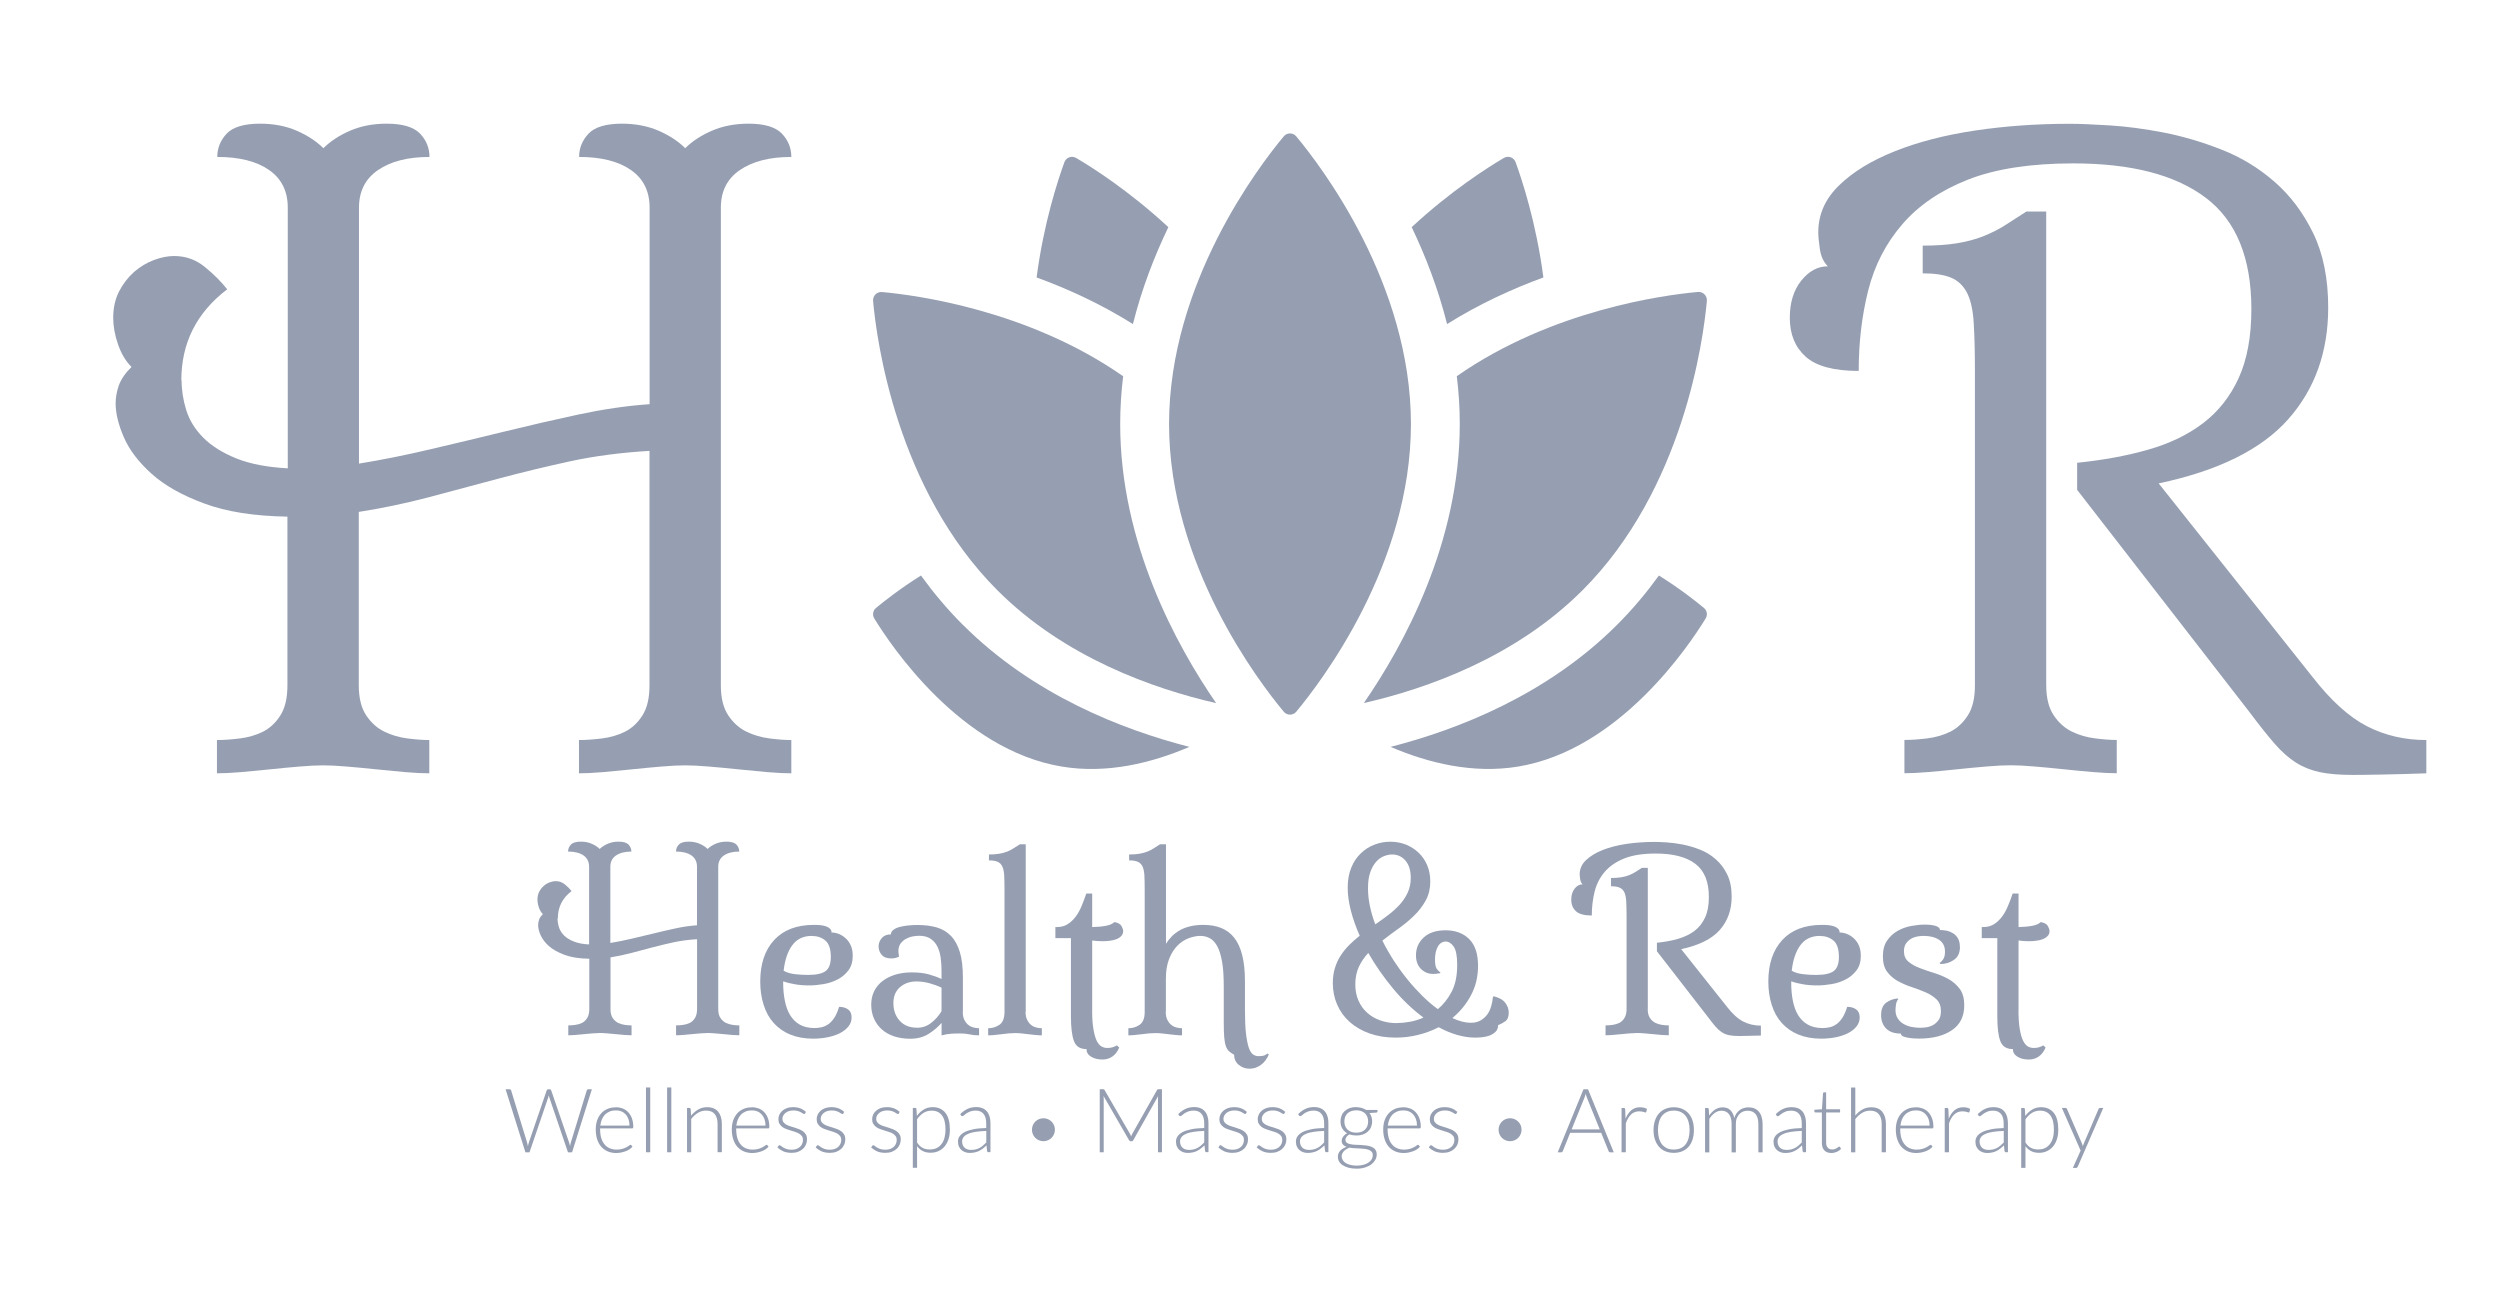 <svg width="64" height="33" viewBox="0 0 64 33" fill="none" xmlns="http://www.w3.org/2000/svg">
<path d="M24.649 15.996C24.249 15.596 23.893 15.171 23.577 14.733C23.029 15.077 22.623 15.399 22.425 15.564C22.346 15.63 22.327 15.744 22.381 15.832C22.793 16.506 24.582 19.197 27.186 19.625C28.338 19.816 29.479 19.535 30.449 19.12C28.721 18.677 26.438 17.784 24.649 15.994V15.996Z" fill="#969FB2"/>
<path d="M42.469 14.732C42.153 15.169 41.799 15.594 41.398 15.994C39.608 17.784 37.328 18.677 35.598 19.12C36.566 19.535 37.709 19.814 38.86 19.625C41.464 19.197 43.254 16.506 43.665 15.832C43.72 15.744 43.701 15.63 43.621 15.564C43.424 15.399 43.017 15.077 42.469 14.733V14.732Z" fill="#969FB2"/>
<path d="M29.003 8.296C29.229 7.391 29.554 6.555 29.91 5.815C28.904 4.884 27.96 4.285 27.55 4.044C27.438 3.977 27.294 4.029 27.249 4.151C27.083 4.607 26.72 5.705 26.537 7.103C27.34 7.396 28.186 7.784 29.003 8.296Z" fill="#969FB2"/>
<path d="M39.511 7.103C39.328 5.705 38.965 4.607 38.799 4.151C38.755 4.029 38.61 3.977 38.498 4.044C38.088 4.285 37.144 4.884 36.139 5.815C36.494 6.555 36.817 7.391 37.045 8.296C37.863 7.784 38.709 7.396 39.511 7.103Z" fill="#969FB2"/>
<path d="M28.677 10.855C28.677 10.438 28.704 10.03 28.753 9.632C26.319 7.932 23.434 7.553 22.58 7.476C22.448 7.464 22.339 7.575 22.351 7.706C22.441 8.708 22.949 12.526 25.533 15.111C27.251 16.83 29.515 17.629 31.133 18C30.116 16.523 28.677 13.898 28.677 10.855Z" fill="#969FB2"/>
<path d="M43.466 7.474C42.614 7.551 39.728 7.93 37.294 9.63C37.343 10.028 37.37 10.437 37.37 10.854C37.37 13.896 35.933 16.522 34.914 17.998C36.532 17.629 38.795 16.828 40.514 15.109C43.097 12.525 43.604 8.706 43.696 7.704C43.708 7.571 43.597 7.462 43.466 7.474Z" fill="#969FB2"/>
<path d="M36.12 10.855C36.12 14.451 33.818 17.459 33.184 18.22C33.101 18.32 32.947 18.32 32.864 18.22C32.23 17.459 29.928 14.451 29.928 10.855C29.928 7.26 32.23 4.251 32.864 3.491C32.947 3.39 33.101 3.39 33.184 3.491C33.818 4.251 36.12 7.26 36.12 10.855Z" fill="#969FB2"/>
<path d="M27.006 28.921C27.006 29.083 26.875 29.215 26.712 29.215C26.549 29.215 26.418 29.084 26.418 28.921C26.418 28.758 26.549 28.627 26.712 28.627C26.875 28.627 27.006 28.758 27.006 28.921Z" fill="#969FB2"/>
<path d="M38.952 28.921C38.952 29.083 38.821 29.215 38.658 29.215C38.494 29.215 38.363 29.084 38.363 28.921C38.363 28.758 38.494 28.627 38.658 28.627C38.821 28.627 38.952 28.758 38.952 28.921Z" fill="#969FB2"/>
<path d="M41.311 29.5H41.221C41.211 29.5 41.202 29.496 41.196 29.491C41.189 29.486 41.184 29.477 41.18 29.469L40.99 28.999H40.197L40.008 29.469C40.008 29.469 40 29.484 39.993 29.491C39.986 29.498 39.976 29.5 39.966 29.5H39.877L40.537 27.885H40.653L41.313 29.5H41.311ZM40.231 28.913H40.954L40.624 28.098C40.619 28.084 40.614 28.07 40.609 28.053C40.604 28.036 40.599 28.019 40.593 28.002C40.588 28.021 40.583 28.038 40.578 28.053C40.573 28.07 40.568 28.084 40.563 28.099L40.233 28.914L40.231 28.913Z" fill="#969FB2"/>
<path d="M41.512 29.5V28.365H41.568C41.582 28.365 41.59 28.368 41.595 28.373C41.6 28.378 41.604 28.387 41.605 28.4L41.614 28.64C41.65 28.548 41.699 28.477 41.76 28.424C41.822 28.371 41.896 28.346 41.985 28.346C42.019 28.346 42.051 28.349 42.08 28.356C42.109 28.363 42.136 28.373 42.162 28.387L42.146 28.462C42.145 28.474 42.136 28.48 42.124 28.48C42.119 28.48 42.114 28.48 42.106 28.475C42.097 28.472 42.087 28.468 42.075 28.465C42.063 28.462 42.046 28.458 42.029 28.455C42.01 28.451 41.99 28.45 41.966 28.45C41.881 28.45 41.81 28.477 41.755 28.53C41.701 28.582 41.655 28.659 41.621 28.759V29.498H41.512V29.5Z" fill="#969FB2"/>
<path d="M42.849 28.346C42.931 28.346 43.004 28.36 43.067 28.388C43.13 28.417 43.186 28.455 43.23 28.506C43.274 28.557 43.308 28.618 43.33 28.69C43.354 28.761 43.364 28.841 43.364 28.931C43.364 29.021 43.352 29.1 43.33 29.171C43.306 29.243 43.274 29.304 43.23 29.355C43.186 29.406 43.131 29.445 43.067 29.472C43.002 29.5 42.929 29.513 42.849 29.513C42.769 29.513 42.694 29.5 42.631 29.472C42.568 29.445 42.512 29.406 42.468 29.355C42.424 29.304 42.39 29.243 42.366 29.171C42.342 29.1 42.33 29.02 42.33 28.931C42.33 28.843 42.342 28.761 42.366 28.69C42.39 28.618 42.422 28.557 42.468 28.506C42.512 28.455 42.566 28.416 42.631 28.388C42.696 28.361 42.769 28.346 42.849 28.346ZM42.849 29.428C42.917 29.428 42.976 29.416 43.026 29.394C43.077 29.37 43.118 29.338 43.152 29.294C43.186 29.251 43.211 29.198 43.228 29.137C43.245 29.076 43.254 29.008 43.254 28.931C43.254 28.855 43.245 28.788 43.228 28.725C43.211 28.664 43.186 28.611 43.152 28.567C43.118 28.523 43.075 28.491 43.026 28.467C42.976 28.443 42.917 28.431 42.849 28.431C42.781 28.431 42.721 28.443 42.672 28.467C42.623 28.491 42.58 28.525 42.546 28.567C42.512 28.611 42.487 28.664 42.47 28.725C42.453 28.787 42.444 28.855 42.444 28.931C42.444 29.008 42.453 29.076 42.47 29.137C42.487 29.198 42.512 29.251 42.546 29.294C42.58 29.336 42.623 29.37 42.672 29.394C42.723 29.418 42.781 29.428 42.849 29.428Z" fill="#969FB2"/>
<path d="M43.65 29.5V28.365H43.71C43.73 28.365 43.74 28.375 43.744 28.393L43.754 28.557C43.776 28.526 43.8 28.497 43.825 28.472C43.851 28.446 43.878 28.424 43.905 28.405C43.934 28.387 43.965 28.373 43.997 28.363C44.029 28.353 44.063 28.348 44.099 28.348C44.182 28.348 44.249 28.371 44.298 28.421C44.347 28.468 44.381 28.537 44.398 28.622C44.412 28.574 44.431 28.533 44.456 28.499C44.482 28.465 44.509 28.436 44.541 28.414C44.574 28.392 44.608 28.375 44.645 28.365C44.682 28.353 44.722 28.348 44.761 28.348C44.817 28.348 44.868 28.356 44.912 28.375C44.956 28.393 44.995 28.421 45.026 28.458C45.057 28.494 45.082 28.54 45.097 28.593C45.113 28.645 45.123 28.707 45.123 28.775V29.5H45.014V28.775C45.014 28.664 44.99 28.579 44.943 28.521C44.895 28.463 44.827 28.434 44.737 28.434C44.698 28.434 44.659 28.441 44.623 28.456C44.587 28.47 44.555 28.492 44.528 28.521C44.501 28.55 44.478 28.586 44.461 28.628C44.444 28.671 44.438 28.72 44.438 28.776V29.501H44.329V28.776C44.329 28.666 44.307 28.582 44.262 28.523C44.218 28.465 44.154 28.434 44.07 28.434C44.009 28.434 43.951 28.453 43.898 28.491C43.846 28.528 43.8 28.579 43.759 28.644V29.501H43.65V29.5Z" fill="#969FB2"/>
<path d="M46.19 29.5C46.167 29.5 46.152 29.489 46.147 29.467L46.132 29.323C46.101 29.353 46.069 29.38 46.038 29.404C46.008 29.428 45.975 29.448 45.941 29.465C45.907 29.483 45.871 29.494 45.832 29.503C45.793 29.512 45.751 29.517 45.705 29.517C45.666 29.517 45.628 29.512 45.593 29.5C45.557 29.488 45.524 29.471 45.495 29.447C45.467 29.423 45.444 29.392 45.428 29.357C45.41 29.321 45.402 29.275 45.402 29.224C45.402 29.176 45.416 29.132 45.443 29.091C45.47 29.05 45.513 29.015 45.57 28.984C45.628 28.953 45.703 28.93 45.795 28.911C45.887 28.892 45.997 28.882 46.125 28.878V28.759C46.125 28.654 46.103 28.574 46.057 28.518C46.011 28.462 45.945 28.433 45.856 28.433C45.802 28.433 45.754 28.439 45.717 28.455C45.678 28.47 45.645 28.487 45.62 28.504C45.593 28.523 45.572 28.54 45.555 28.553C45.538 28.569 45.524 28.576 45.513 28.576C45.497 28.576 45.485 28.569 45.478 28.555L45.46 28.523C45.519 28.463 45.581 28.419 45.647 28.388C45.712 28.358 45.786 28.343 45.87 28.343C45.931 28.343 45.984 28.353 46.03 28.371C46.076 28.39 46.113 28.419 46.144 28.455C46.174 28.491 46.196 28.535 46.212 28.586C46.227 28.637 46.234 28.695 46.234 28.758V29.496H46.191L46.19 29.5ZM45.732 29.438C45.776 29.438 45.817 29.433 45.853 29.425C45.89 29.415 45.924 29.403 45.955 29.386C45.985 29.369 46.016 29.348 46.043 29.324C46.071 29.3 46.098 29.275 46.125 29.248V28.952C46.018 28.955 45.924 28.964 45.846 28.976C45.768 28.987 45.703 29.006 45.654 29.03C45.603 29.052 45.565 29.079 45.541 29.112C45.518 29.144 45.506 29.18 45.506 29.219C45.506 29.256 45.513 29.29 45.524 29.317C45.536 29.345 45.553 29.369 45.574 29.386C45.594 29.403 45.618 29.416 45.645 29.425C45.672 29.433 45.701 29.437 45.73 29.437L45.732 29.438Z" fill="#969FB2"/>
<path d="M46.884 29.517C46.807 29.517 46.748 29.496 46.705 29.452C46.662 29.409 46.64 29.343 46.64 29.255V28.479H46.477C46.477 28.479 46.462 28.477 46.457 28.472C46.452 28.467 46.448 28.462 46.448 28.453V28.41L46.642 28.397L46.669 27.99C46.669 27.99 46.673 27.977 46.678 27.971C46.683 27.966 46.69 27.963 46.698 27.963H46.749V28.397H47.106V28.479H46.749V29.249C46.749 29.28 46.753 29.307 46.761 29.329C46.77 29.352 46.78 29.37 46.793 29.384C46.807 29.398 46.824 29.409 46.843 29.416C46.861 29.423 46.882 29.426 46.904 29.426C46.931 29.426 46.955 29.423 46.975 29.415C46.996 29.406 47.013 29.398 47.026 29.389C47.04 29.379 47.052 29.37 47.062 29.363C47.072 29.357 47.079 29.352 47.084 29.352C47.091 29.352 47.096 29.355 47.103 29.363L47.132 29.411C47.103 29.443 47.066 29.469 47.021 29.488C46.977 29.506 46.931 29.517 46.884 29.517Z" fill="#969FB2"/>
<path d="M47.387 29.5V27.84H47.496V28.559C47.549 28.494 47.608 28.443 47.676 28.404C47.744 28.365 47.819 28.346 47.903 28.346C47.965 28.346 48.02 28.356 48.068 28.375C48.115 28.393 48.154 28.422 48.185 28.46C48.215 28.497 48.239 28.542 48.256 28.594C48.272 28.647 48.28 28.707 48.28 28.773V29.498H48.171V28.773C48.171 28.668 48.147 28.582 48.098 28.523C48.049 28.462 47.976 28.433 47.875 28.433C47.8 28.433 47.732 28.451 47.668 28.491C47.603 28.53 47.547 28.582 47.496 28.649V29.5H47.387Z" fill="#969FB2"/>
<path d="M49.049 28.346C49.114 28.346 49.171 28.358 49.226 28.378C49.28 28.4 49.328 28.433 49.367 28.475C49.406 28.518 49.438 28.569 49.461 28.632C49.483 28.693 49.495 28.765 49.495 28.845C49.495 28.861 49.493 28.873 49.488 28.878C49.483 28.885 49.476 28.887 49.464 28.887H48.646V28.909C48.646 28.994 48.656 29.069 48.675 29.134C48.693 29.198 48.722 29.253 48.76 29.297C48.795 29.341 48.84 29.374 48.892 29.396C48.943 29.418 49.001 29.43 49.066 29.43C49.122 29.43 49.173 29.423 49.214 29.411C49.256 29.399 49.29 29.384 49.319 29.369C49.348 29.353 49.37 29.34 49.387 29.326C49.404 29.314 49.416 29.307 49.423 29.307C49.433 29.307 49.44 29.311 49.445 29.319L49.474 29.355C49.455 29.377 49.431 29.399 49.401 29.42C49.37 29.44 49.338 29.457 49.301 29.471C49.263 29.484 49.224 29.496 49.181 29.505C49.139 29.513 49.096 29.517 49.054 29.517C48.976 29.517 48.906 29.503 48.841 29.476C48.777 29.448 48.722 29.409 48.676 29.358C48.63 29.307 48.595 29.243 48.571 29.168C48.545 29.093 48.533 29.008 48.533 28.911C48.533 28.829 48.545 28.754 48.568 28.686C48.591 28.616 48.624 28.559 48.668 28.508C48.712 28.458 48.765 28.419 48.829 28.39C48.892 28.361 48.965 28.348 49.045 28.348L49.049 28.346ZM49.05 28.426C48.993 28.426 48.94 28.434 48.894 28.453C48.848 28.472 48.807 28.497 48.773 28.531C48.739 28.565 48.712 28.606 48.692 28.654C48.671 28.701 48.658 28.756 48.651 28.816H49.398C49.398 28.754 49.389 28.7 49.372 28.652C49.355 28.605 49.331 28.564 49.301 28.53C49.27 28.496 49.234 28.47 49.192 28.453C49.149 28.434 49.102 28.426 49.05 28.426Z" fill="#969FB2"/>
<path d="M49.785 29.5V28.365H49.842C49.855 28.365 49.864 28.368 49.869 28.373C49.874 28.378 49.877 28.387 49.879 28.4L49.888 28.64C49.923 28.548 49.972 28.477 50.034 28.424C50.095 28.371 50.17 28.346 50.258 28.346C50.292 28.346 50.325 28.349 50.353 28.356C50.382 28.363 50.41 28.373 50.435 28.387L50.42 28.462C50.418 28.474 50.41 28.48 50.398 28.48C50.393 28.48 50.388 28.48 50.379 28.475C50.37 28.472 50.36 28.468 50.348 28.465C50.337 28.462 50.319 28.458 50.303 28.455C50.284 28.451 50.263 28.45 50.24 28.45C50.154 28.45 50.083 28.477 50.029 28.53C49.974 28.582 49.928 28.659 49.894 28.759V29.498H49.785V29.5Z" fill="#969FB2"/>
<path d="M51.359 29.5C51.337 29.5 51.321 29.489 51.316 29.467L51.301 29.323C51.27 29.353 51.238 29.38 51.207 29.404C51.177 29.428 51.145 29.448 51.111 29.465C51.077 29.483 51.041 29.494 51.002 29.503C50.962 29.512 50.92 29.517 50.874 29.517C50.835 29.517 50.797 29.512 50.762 29.5C50.726 29.488 50.694 29.471 50.665 29.447C50.636 29.423 50.614 29.392 50.597 29.357C50.58 29.321 50.571 29.275 50.571 29.224C50.571 29.176 50.585 29.132 50.612 29.091C50.639 29.05 50.682 29.015 50.74 28.984C50.797 28.953 50.872 28.93 50.964 28.911C51.056 28.892 51.167 28.882 51.294 28.878V28.759C51.294 28.654 51.272 28.574 51.226 28.518C51.18 28.462 51.114 28.433 51.025 28.433C50.971 28.433 50.923 28.439 50.886 28.455C50.847 28.47 50.815 28.487 50.789 28.504C50.762 28.523 50.741 28.54 50.724 28.553C50.707 28.569 50.694 28.576 50.682 28.576C50.666 28.576 50.655 28.569 50.648 28.555L50.629 28.523C50.689 28.463 50.75 28.419 50.816 28.388C50.881 28.358 50.956 28.343 51.039 28.343C51.1 28.343 51.153 28.353 51.199 28.371C51.245 28.39 51.282 28.419 51.313 28.455C51.343 28.491 51.366 28.535 51.381 28.586C51.396 28.637 51.403 28.695 51.403 28.758V29.496H51.361L51.359 29.5ZM50.903 29.438C50.947 29.438 50.988 29.433 51.024 29.425C51.061 29.415 51.095 29.403 51.126 29.386C51.156 29.369 51.187 29.348 51.214 29.324C51.242 29.3 51.269 29.275 51.296 29.248V28.952C51.189 28.955 51.095 28.964 51.017 28.976C50.939 28.987 50.874 29.006 50.825 29.03C50.774 29.052 50.736 29.079 50.712 29.112C50.689 29.144 50.677 29.18 50.677 29.219C50.677 29.256 50.684 29.29 50.696 29.317C50.707 29.345 50.724 29.369 50.745 29.386C50.765 29.403 50.789 29.416 50.816 29.425C50.843 29.433 50.872 29.437 50.901 29.437L50.903 29.438Z" fill="#969FB2"/>
<path d="M51.743 29.901V28.365H51.803C51.813 28.365 51.82 28.366 51.827 28.371C51.833 28.377 51.837 28.383 51.837 28.393L51.847 28.569C51.896 28.501 51.956 28.446 52.024 28.405C52.092 28.365 52.167 28.344 52.25 28.344C52.389 28.344 52.498 28.392 52.577 28.489C52.655 28.586 52.692 28.73 52.692 28.923C52.692 29.006 52.682 29.083 52.66 29.154C52.638 29.226 52.607 29.289 52.565 29.341C52.522 29.394 52.471 29.437 52.41 29.465C52.349 29.496 52.279 29.512 52.199 29.512C52.119 29.512 52.054 29.498 51.998 29.469C51.942 29.44 51.893 29.399 51.852 29.343V29.898H51.743V29.901ZM52.219 28.433C52.145 28.433 52.077 28.453 52.015 28.491C51.954 28.53 51.9 28.584 51.852 28.654V29.249C51.895 29.314 51.944 29.36 51.997 29.387C52.049 29.415 52.111 29.426 52.177 29.426C52.243 29.426 52.303 29.415 52.352 29.391C52.401 29.367 52.444 29.331 52.478 29.287C52.512 29.243 52.538 29.19 52.554 29.127C52.572 29.064 52.58 28.996 52.58 28.923C52.58 28.754 52.549 28.63 52.486 28.55C52.423 28.47 52.335 28.431 52.218 28.431L52.219 28.433Z" fill="#969FB2"/>
<path d="M53.191 29.864C53.186 29.874 53.181 29.882 53.174 29.889C53.167 29.896 53.157 29.899 53.143 29.899H53.065L53.264 29.455L52.784 28.363H52.874C52.886 28.363 52.895 28.366 52.901 28.371C52.908 28.377 52.913 28.383 52.915 28.39L53.298 29.273C53.303 29.285 53.306 29.295 53.31 29.307C53.313 29.319 53.317 29.331 53.32 29.343C53.323 29.331 53.328 29.319 53.332 29.307C53.337 29.295 53.34 29.284 53.346 29.273L53.723 28.39C53.723 28.39 53.732 28.375 53.738 28.37C53.745 28.365 53.752 28.363 53.761 28.363H53.844L53.192 29.864H53.191Z" fill="#969FB2"/>
<path d="M28.955 29.096C28.96 29.084 28.964 29.073 28.969 29.061C28.974 29.049 28.979 29.037 28.986 29.026L29.62 27.905C29.627 27.895 29.632 27.89 29.639 27.887C29.646 27.885 29.653 27.883 29.665 27.883H29.746V29.498H29.644V28.123C29.644 28.103 29.644 28.082 29.648 28.06L29.013 29.188C29.003 29.209 28.988 29.217 28.967 29.217H28.949C28.93 29.217 28.915 29.207 28.903 29.188L28.251 28.058C28.253 28.08 28.255 28.101 28.255 28.123V29.498H28.153V27.883H28.233C28.243 27.883 28.251 27.883 28.258 27.887C28.265 27.888 28.27 27.895 28.277 27.905L28.928 29.028C28.94 29.049 28.95 29.073 28.957 29.096H28.955Z" fill="#969FB2"/>
<path d="M30.893 29.498C30.871 29.498 30.855 29.488 30.85 29.465L30.835 29.321C30.804 29.352 30.772 29.379 30.741 29.403C30.711 29.426 30.678 29.447 30.644 29.464C30.61 29.481 30.575 29.493 30.536 29.501C30.496 29.51 30.454 29.515 30.408 29.515C30.369 29.515 30.331 29.51 30.296 29.498C30.26 29.486 30.228 29.469 30.199 29.445C30.17 29.421 30.148 29.391 30.131 29.355C30.114 29.319 30.105 29.273 30.105 29.222C30.105 29.175 30.119 29.13 30.146 29.09C30.173 29.049 30.216 29.013 30.274 28.982C30.331 28.952 30.406 28.928 30.498 28.909C30.59 28.89 30.701 28.88 30.828 28.877V28.758C30.828 28.652 30.806 28.572 30.76 28.516C30.714 28.46 30.648 28.431 30.559 28.431C30.505 28.431 30.457 28.438 30.42 28.453C30.381 28.468 30.349 28.485 30.323 28.502C30.297 28.519 30.275 28.538 30.258 28.552C30.241 28.567 30.228 28.574 30.216 28.574C30.201 28.574 30.189 28.567 30.182 28.553L30.163 28.521C30.223 28.462 30.285 28.417 30.35 28.387C30.415 28.356 30.49 28.341 30.573 28.341C30.634 28.341 30.687 28.351 30.733 28.37C30.779 28.388 30.816 28.417 30.847 28.453C30.878 28.489 30.9 28.533 30.915 28.584C30.93 28.635 30.937 28.693 30.937 28.756V29.494H30.895L30.893 29.498ZM30.435 29.438C30.479 29.438 30.52 29.433 30.556 29.425C30.593 29.415 30.627 29.403 30.658 29.386C30.689 29.369 30.719 29.348 30.747 29.324C30.774 29.3 30.801 29.275 30.828 29.248V28.952C30.721 28.955 30.627 28.964 30.549 28.976C30.471 28.987 30.406 29.006 30.357 29.03C30.306 29.052 30.268 29.079 30.245 29.112C30.221 29.144 30.209 29.18 30.209 29.219C30.209 29.256 30.216 29.29 30.228 29.317C30.24 29.345 30.257 29.369 30.277 29.386C30.297 29.403 30.321 29.416 30.349 29.425C30.376 29.433 30.405 29.437 30.433 29.437L30.435 29.438Z" fill="#969FB2"/>
<path d="M31.901 28.504C31.896 28.514 31.888 28.519 31.876 28.519C31.867 28.519 31.857 28.514 31.844 28.506C31.83 28.496 31.813 28.485 31.791 28.474C31.769 28.462 31.743 28.451 31.711 28.441C31.679 28.431 31.641 28.428 31.595 28.428C31.555 28.428 31.517 28.434 31.483 28.445C31.449 28.456 31.42 28.472 31.396 28.492C31.373 28.513 31.354 28.535 31.34 28.56C31.327 28.586 31.32 28.615 31.32 28.642C31.32 28.678 31.328 28.707 31.347 28.73C31.366 28.754 31.39 28.775 31.419 28.79C31.447 28.807 31.481 28.821 31.519 28.832C31.556 28.844 31.595 28.856 31.634 28.868C31.674 28.88 31.713 28.894 31.75 28.909C31.788 28.924 31.822 28.943 31.851 28.965C31.879 28.987 31.903 29.015 31.922 29.047C31.941 29.079 31.949 29.118 31.949 29.163C31.949 29.212 31.941 29.258 31.922 29.3C31.903 29.343 31.878 29.38 31.844 29.411C31.81 29.442 31.769 29.467 31.72 29.486C31.67 29.505 31.614 29.513 31.551 29.513C31.471 29.513 31.403 29.5 31.345 29.476C31.288 29.45 31.236 29.416 31.191 29.375L31.216 29.336C31.216 29.336 31.225 29.326 31.228 29.323C31.233 29.319 31.238 29.317 31.247 29.317C31.257 29.317 31.269 29.324 31.282 29.336C31.296 29.348 31.316 29.362 31.338 29.375C31.362 29.389 31.391 29.403 31.425 29.415C31.459 29.426 31.502 29.433 31.553 29.433C31.601 29.433 31.643 29.426 31.679 29.413C31.714 29.399 31.745 29.382 31.771 29.358C31.796 29.334 31.813 29.309 31.827 29.278C31.839 29.248 31.845 29.215 31.845 29.181C31.845 29.144 31.837 29.112 31.818 29.086C31.799 29.061 31.776 29.04 31.747 29.021C31.718 29.004 31.684 28.989 31.646 28.977C31.609 28.965 31.57 28.953 31.531 28.941C31.492 28.93 31.453 28.916 31.415 28.902C31.378 28.889 31.344 28.87 31.315 28.848C31.286 28.826 31.262 28.799 31.243 28.768C31.225 28.735 31.216 28.696 31.216 28.651C31.216 28.61 31.225 28.572 31.242 28.535C31.259 28.497 31.284 28.465 31.316 28.436C31.349 28.407 31.388 28.385 31.434 28.368C31.48 28.351 31.532 28.343 31.59 28.343C31.66 28.343 31.721 28.353 31.774 28.373C31.827 28.393 31.876 28.424 31.922 28.465L31.898 28.502L31.901 28.504Z" fill="#969FB2"/>
<path d="M32.883 28.504C32.878 28.514 32.869 28.519 32.858 28.519C32.849 28.519 32.839 28.514 32.825 28.506C32.812 28.496 32.794 28.485 32.772 28.474C32.75 28.462 32.725 28.451 32.693 28.441C32.66 28.431 32.623 28.428 32.577 28.428C32.536 28.428 32.499 28.434 32.465 28.445C32.431 28.456 32.402 28.472 32.378 28.492C32.354 28.513 32.335 28.535 32.322 28.56C32.308 28.586 32.301 28.615 32.301 28.642C32.301 28.678 32.31 28.707 32.328 28.73C32.347 28.754 32.371 28.775 32.4 28.79C32.429 28.807 32.463 28.821 32.5 28.832C32.538 28.844 32.577 28.856 32.616 28.868C32.655 28.88 32.694 28.894 32.732 28.909C32.769 28.924 32.803 28.943 32.832 28.965C32.861 28.987 32.885 29.015 32.903 29.047C32.922 29.079 32.931 29.118 32.931 29.163C32.931 29.212 32.922 29.258 32.903 29.3C32.886 29.343 32.859 29.38 32.825 29.411C32.791 29.442 32.75 29.467 32.701 29.486C32.652 29.505 32.596 29.513 32.533 29.513C32.453 29.513 32.385 29.5 32.327 29.476C32.269 29.45 32.218 29.416 32.172 29.375L32.197 29.336C32.197 29.336 32.206 29.326 32.209 29.323C32.215 29.319 32.22 29.317 32.228 29.317C32.238 29.317 32.25 29.324 32.264 29.336C32.278 29.348 32.298 29.362 32.32 29.375C32.344 29.389 32.373 29.403 32.407 29.415C32.441 29.426 32.483 29.433 32.534 29.433C32.582 29.433 32.624 29.426 32.66 29.413C32.696 29.399 32.727 29.382 32.752 29.358C32.776 29.336 32.794 29.309 32.808 29.278C32.82 29.248 32.827 29.215 32.827 29.181C32.827 29.144 32.818 29.112 32.8 29.086C32.781 29.061 32.757 29.04 32.728 29.021C32.699 29.004 32.665 28.989 32.628 28.977C32.59 28.965 32.551 28.953 32.512 28.941C32.473 28.93 32.434 28.916 32.397 28.902C32.359 28.889 32.325 28.87 32.296 28.848C32.267 28.826 32.243 28.799 32.225 28.768C32.206 28.735 32.197 28.696 32.197 28.651C32.197 28.61 32.206 28.572 32.223 28.535C32.24 28.497 32.266 28.465 32.298 28.436C32.33 28.407 32.369 28.385 32.415 28.368C32.461 28.351 32.514 28.343 32.572 28.343C32.642 28.343 32.703 28.353 32.755 28.373C32.81 28.393 32.858 28.424 32.903 28.465L32.88 28.502L32.883 28.504Z" fill="#969FB2"/>
<path d="M33.963 29.498C33.941 29.498 33.926 29.488 33.921 29.465L33.905 29.321C33.875 29.352 33.842 29.379 33.812 29.403C33.781 29.426 33.749 29.447 33.715 29.464C33.681 29.481 33.645 29.493 33.606 29.501C33.567 29.51 33.524 29.515 33.478 29.515C33.439 29.515 33.402 29.51 33.366 29.498C33.33 29.486 33.298 29.469 33.269 29.445C33.24 29.421 33.218 29.391 33.201 29.355C33.184 29.319 33.175 29.273 33.175 29.222C33.175 29.175 33.189 29.13 33.216 29.09C33.244 29.049 33.286 29.013 33.344 28.982C33.402 28.952 33.477 28.928 33.569 28.909C33.66 28.89 33.771 28.88 33.898 28.877V28.758C33.898 28.652 33.876 28.572 33.83 28.516C33.785 28.46 33.718 28.431 33.63 28.431C33.575 28.431 33.529 28.438 33.49 28.453C33.451 28.468 33.419 28.485 33.393 28.502C33.368 28.519 33.346 28.538 33.329 28.552C33.312 28.567 33.298 28.574 33.286 28.574C33.271 28.574 33.259 28.567 33.252 28.553L33.233 28.521C33.293 28.462 33.354 28.417 33.42 28.387C33.485 28.356 33.56 28.341 33.643 28.341C33.705 28.341 33.757 28.351 33.803 28.37C33.849 28.388 33.886 28.417 33.917 28.453C33.948 28.489 33.97 28.533 33.985 28.584C34.001 28.635 34.007 28.693 34.007 28.756V29.494H33.963V29.498ZM33.507 29.438C33.551 29.438 33.592 29.433 33.628 29.425C33.665 29.415 33.699 29.403 33.73 29.386C33.761 29.369 33.791 29.348 33.819 29.324C33.846 29.3 33.873 29.275 33.898 29.248V28.952C33.791 28.955 33.698 28.964 33.62 28.976C33.541 28.989 33.477 29.006 33.427 29.03C33.376 29.052 33.339 29.079 33.315 29.112C33.291 29.144 33.279 29.18 33.279 29.219C33.279 29.256 33.286 29.29 33.298 29.317C33.31 29.345 33.327 29.369 33.347 29.386C33.368 29.403 33.392 29.416 33.419 29.425C33.446 29.433 33.475 29.437 33.504 29.437L33.507 29.438Z" fill="#969FB2"/>
<path d="M34.722 28.344C34.771 28.344 34.817 28.351 34.859 28.363C34.902 28.375 34.939 28.392 34.973 28.414H35.264V28.451C35.264 28.47 35.254 28.48 35.232 28.482L35.06 28.494C35.081 28.523 35.098 28.555 35.109 28.591C35.121 28.627 35.127 28.666 35.127 28.707C35.127 28.761 35.116 28.81 35.098 28.856C35.079 28.902 35.05 28.938 35.014 28.97C34.978 29.003 34.936 29.026 34.887 29.044C34.837 29.061 34.783 29.069 34.723 29.069C34.659 29.069 34.599 29.059 34.545 29.04C34.512 29.059 34.487 29.081 34.47 29.105C34.451 29.13 34.443 29.154 34.443 29.178C34.443 29.21 34.455 29.236 34.477 29.253C34.499 29.27 34.529 29.284 34.567 29.29C34.604 29.299 34.647 29.304 34.696 29.306C34.744 29.307 34.793 29.311 34.844 29.312C34.893 29.316 34.943 29.319 34.99 29.326C35.038 29.333 35.082 29.345 35.12 29.362C35.157 29.379 35.188 29.403 35.21 29.433C35.232 29.464 35.244 29.505 35.244 29.556C35.244 29.603 35.232 29.648 35.208 29.692C35.184 29.734 35.15 29.773 35.106 29.808C35.062 29.842 35.007 29.867 34.944 29.887C34.882 29.908 34.81 29.918 34.732 29.918C34.654 29.918 34.582 29.91 34.523 29.894C34.463 29.877 34.412 29.855 34.371 29.828C34.33 29.801 34.3 29.768 34.279 29.731C34.259 29.695 34.249 29.656 34.249 29.615C34.249 29.556 34.269 29.503 34.308 29.46C34.347 29.418 34.402 29.384 34.472 29.36C34.434 29.346 34.404 29.328 34.382 29.304C34.359 29.28 34.347 29.246 34.347 29.202C34.347 29.186 34.351 29.169 34.356 29.152C34.361 29.135 34.371 29.117 34.383 29.101C34.395 29.084 34.41 29.067 34.427 29.052C34.444 29.037 34.465 29.023 34.487 29.011C34.432 28.981 34.392 28.938 34.361 28.887C34.33 28.836 34.317 28.775 34.317 28.705C34.317 28.651 34.327 28.601 34.346 28.555C34.364 28.511 34.392 28.472 34.427 28.441C34.463 28.409 34.506 28.385 34.555 28.366C34.604 28.349 34.66 28.341 34.722 28.341V28.344ZM35.144 29.574C35.144 29.539 35.135 29.51 35.116 29.488C35.098 29.465 35.072 29.448 35.041 29.437C35.011 29.425 34.975 29.416 34.934 29.411C34.893 29.406 34.851 29.403 34.807 29.401C34.763 29.399 34.718 29.396 34.672 29.394C34.628 29.392 34.586 29.387 34.546 29.38C34.517 29.392 34.49 29.404 34.467 29.42C34.441 29.435 34.421 29.452 34.404 29.469C34.387 29.488 34.373 29.508 34.363 29.53C34.352 29.552 34.347 29.578 34.347 29.603C34.347 29.637 34.356 29.668 34.373 29.697C34.39 29.726 34.416 29.75 34.448 29.772C34.48 29.794 34.521 29.809 34.569 29.821C34.616 29.833 34.672 29.84 34.734 29.84C34.791 29.84 34.846 29.833 34.895 29.821C34.944 29.808 34.989 29.791 35.024 29.767C35.06 29.743 35.091 29.716 35.111 29.682C35.132 29.649 35.142 29.614 35.142 29.574H35.144ZM34.722 28.996C34.771 28.996 34.813 28.989 34.851 28.976C34.888 28.962 34.921 28.941 34.946 28.916C34.972 28.89 34.992 28.861 35.004 28.826C35.018 28.79 35.024 28.753 35.024 28.71C35.024 28.668 35.018 28.628 35.004 28.593C34.99 28.557 34.97 28.526 34.944 28.502C34.919 28.479 34.887 28.458 34.849 28.445C34.812 28.431 34.769 28.424 34.722 28.424C34.674 28.424 34.632 28.431 34.592 28.445C34.555 28.458 34.523 28.477 34.495 28.502C34.468 28.528 34.45 28.559 34.436 28.593C34.422 28.628 34.416 28.668 34.416 28.71C34.416 28.753 34.422 28.792 34.436 28.826C34.45 28.861 34.47 28.89 34.495 28.916C34.521 28.941 34.553 28.96 34.592 28.976C34.63 28.989 34.674 28.996 34.722 28.996Z" fill="#969FB2"/>
<path d="M35.926 28.346C35.99 28.346 36.048 28.358 36.103 28.378C36.157 28.4 36.205 28.433 36.244 28.475C36.283 28.518 36.315 28.569 36.337 28.632C36.36 28.693 36.372 28.765 36.372 28.844C36.372 28.861 36.37 28.873 36.365 28.878C36.36 28.885 36.353 28.887 36.341 28.887H35.523V28.909C35.523 28.994 35.533 29.069 35.552 29.134C35.57 29.198 35.599 29.253 35.637 29.297C35.672 29.341 35.717 29.374 35.769 29.396C35.821 29.418 35.878 29.43 35.943 29.43C35.999 29.43 36.05 29.423 36.091 29.411C36.133 29.399 36.167 29.384 36.196 29.369C36.225 29.353 36.247 29.34 36.264 29.326C36.281 29.314 36.293 29.307 36.3 29.307C36.31 29.307 36.317 29.311 36.322 29.319L36.351 29.355C36.332 29.377 36.309 29.399 36.278 29.42C36.247 29.44 36.215 29.457 36.178 29.471C36.14 29.484 36.101 29.496 36.059 29.505C36.016 29.513 35.974 29.517 35.931 29.517C35.853 29.517 35.783 29.503 35.718 29.476C35.654 29.448 35.599 29.409 35.553 29.358C35.508 29.307 35.472 29.243 35.448 29.168C35.422 29.093 35.41 29.008 35.41 28.911C35.41 28.829 35.422 28.754 35.444 28.686C35.468 28.616 35.501 28.559 35.545 28.508C35.589 28.458 35.642 28.419 35.706 28.39C35.769 28.361 35.843 28.348 35.922 28.348L35.926 28.346ZM35.928 28.426C35.87 28.426 35.817 28.434 35.771 28.453C35.725 28.472 35.684 28.497 35.65 28.531C35.616 28.565 35.589 28.606 35.569 28.654C35.548 28.701 35.535 28.756 35.528 28.816H36.275C36.275 28.754 36.266 28.7 36.249 28.652C36.232 28.605 36.208 28.564 36.178 28.53C36.147 28.496 36.111 28.47 36.069 28.453C36.026 28.434 35.979 28.426 35.928 28.426Z" fill="#969FB2"/>
<path d="M37.288 28.504C37.283 28.514 37.275 28.519 37.263 28.519C37.254 28.519 37.244 28.514 37.231 28.506C37.217 28.496 37.2 28.485 37.178 28.474C37.156 28.462 37.13 28.451 37.098 28.441C37.066 28.431 37.028 28.428 36.982 28.428C36.941 28.428 36.904 28.434 36.87 28.445C36.836 28.456 36.807 28.472 36.783 28.492C36.759 28.513 36.741 28.535 36.727 28.56C36.714 28.586 36.707 28.615 36.707 28.642C36.707 28.678 36.715 28.707 36.734 28.73C36.753 28.754 36.776 28.775 36.805 28.79C36.834 28.807 36.868 28.821 36.906 28.832C36.943 28.844 36.982 28.856 37.021 28.868C37.06 28.88 37.1 28.894 37.137 28.909C37.174 28.924 37.208 28.943 37.237 28.965C37.266 28.987 37.292 29.015 37.309 29.047C37.328 29.079 37.336 29.118 37.336 29.163C37.336 29.212 37.328 29.258 37.309 29.3C37.292 29.343 37.265 29.38 37.231 29.411C37.197 29.442 37.156 29.467 37.106 29.486C37.057 29.505 37.001 29.513 36.938 29.513C36.858 29.513 36.79 29.5 36.732 29.476C36.674 29.45 36.623 29.416 36.577 29.375L36.603 29.336C36.603 29.336 36.611 29.326 36.615 29.323C36.62 29.319 36.627 29.317 36.633 29.317C36.644 29.317 36.656 29.324 36.669 29.336C36.683 29.348 36.703 29.362 36.725 29.375C36.749 29.389 36.778 29.403 36.812 29.415C36.846 29.426 36.89 29.433 36.94 29.433C36.987 29.433 37.03 29.426 37.066 29.413C37.101 29.399 37.132 29.382 37.157 29.358C37.181 29.336 37.2 29.309 37.214 29.278C37.225 29.248 37.232 29.215 37.232 29.181C37.232 29.144 37.224 29.112 37.205 29.086C37.186 29.061 37.163 29.04 37.134 29.021C37.105 29.004 37.071 28.989 37.033 28.977C36.996 28.965 36.957 28.953 36.918 28.941C36.879 28.93 36.839 28.916 36.802 28.902C36.764 28.889 36.73 28.87 36.702 28.848C36.673 28.826 36.649 28.799 36.63 28.768C36.611 28.737 36.603 28.696 36.603 28.651C36.603 28.61 36.611 28.572 36.628 28.535C36.645 28.497 36.671 28.465 36.703 28.436C36.736 28.407 36.775 28.385 36.821 28.368C36.867 28.351 36.919 28.343 36.977 28.343C37.047 28.343 37.108 28.353 37.161 28.373C37.215 28.393 37.263 28.424 37.309 28.465L37.285 28.502L37.288 28.504Z" fill="#969FB2"/>
<path d="M12.946 27.885H13.043C13.065 27.885 13.079 27.895 13.085 27.915L13.492 29.243C13.497 29.258 13.501 29.273 13.504 29.292C13.507 29.309 13.511 29.328 13.514 29.346C13.518 29.328 13.521 29.309 13.526 29.292C13.53 29.275 13.535 29.258 13.54 29.243L13.995 27.915C13.995 27.915 14.004 27.9 14.011 27.893C14.018 27.887 14.028 27.885 14.038 27.885H14.07C14.081 27.885 14.089 27.888 14.096 27.893C14.103 27.898 14.108 27.907 14.111 27.915L14.567 29.243C14.572 29.258 14.577 29.273 14.581 29.29C14.584 29.307 14.589 29.324 14.593 29.343C14.596 29.324 14.599 29.307 14.603 29.29C14.606 29.273 14.61 29.256 14.615 29.243L15.021 27.915C15.021 27.915 15.028 27.9 15.037 27.893C15.045 27.887 15.053 27.885 15.064 27.885H15.152L14.645 29.5H14.54L14.064 28.099C14.057 28.08 14.052 28.062 14.048 28.041C14.043 28.062 14.038 28.08 14.033 28.099L13.555 29.5H13.451L12.943 27.885H12.946Z" fill="#969FB2"/>
<path d="M15.766 28.346C15.831 28.346 15.889 28.358 15.943 28.378C15.998 28.4 16.045 28.433 16.084 28.475C16.123 28.518 16.156 28.569 16.178 28.632C16.2 28.693 16.212 28.765 16.212 28.845C16.212 28.861 16.21 28.873 16.205 28.878C16.2 28.885 16.193 28.887 16.181 28.887H15.363V28.909C15.363 28.994 15.373 29.069 15.392 29.134C15.411 29.198 15.44 29.253 15.477 29.297C15.513 29.341 15.557 29.374 15.61 29.396C15.661 29.418 15.719 29.43 15.783 29.43C15.841 29.43 15.89 29.423 15.931 29.411C15.974 29.399 16.008 29.384 16.037 29.369C16.066 29.353 16.088 29.34 16.105 29.326C16.122 29.314 16.134 29.307 16.14 29.307C16.151 29.307 16.157 29.311 16.163 29.319L16.192 29.355C16.173 29.377 16.149 29.399 16.118 29.42C16.088 29.44 16.055 29.457 16.018 29.471C15.981 29.484 15.941 29.496 15.899 29.505C15.856 29.513 15.814 29.517 15.771 29.517C15.693 29.517 15.623 29.503 15.559 29.476C15.494 29.448 15.44 29.409 15.394 29.358C15.348 29.307 15.312 29.243 15.288 29.168C15.263 29.093 15.251 29.008 15.251 28.911C15.251 28.829 15.263 28.754 15.285 28.686C15.309 28.616 15.341 28.559 15.385 28.508C15.43 28.456 15.482 28.419 15.547 28.39C15.61 28.361 15.683 28.348 15.763 28.348L15.766 28.346ZM15.768 28.426C15.71 28.426 15.657 28.434 15.611 28.453C15.566 28.472 15.525 28.497 15.491 28.531C15.457 28.565 15.43 28.606 15.409 28.654C15.389 28.701 15.375 28.756 15.368 28.816H16.115C16.115 28.754 16.106 28.7 16.089 28.652C16.072 28.605 16.049 28.564 16.018 28.53C15.987 28.496 15.952 28.47 15.909 28.453C15.867 28.434 15.819 28.426 15.768 28.426Z" fill="#969FB2"/>
<path d="M16.646 27.839V29.498H16.537V27.839H16.646Z" fill="#969FB2"/>
<path d="M17.186 27.839V29.498H17.078V27.839H17.186Z" fill="#969FB2"/>
<path d="M17.588 29.498V28.363H17.647C17.668 28.363 17.678 28.373 17.681 28.392L17.692 28.562C17.743 28.497 17.804 28.445 17.872 28.404C17.94 28.363 18.017 28.344 18.102 28.344C18.165 28.344 18.219 28.354 18.267 28.373C18.314 28.392 18.353 28.421 18.384 28.458C18.415 28.496 18.438 28.54 18.455 28.593C18.471 28.645 18.479 28.705 18.479 28.771V29.496H18.37V28.771C18.37 28.666 18.346 28.581 18.297 28.521C18.248 28.46 18.175 28.431 18.074 28.431C18 28.431 17.931 28.45 17.867 28.489C17.802 28.528 17.746 28.581 17.695 28.647V29.498H17.586H17.588Z" fill="#969FB2"/>
<path d="M19.25 28.346C19.314 28.346 19.372 28.358 19.427 28.378C19.481 28.4 19.529 28.433 19.568 28.475C19.607 28.518 19.639 28.569 19.661 28.632C19.683 28.693 19.695 28.765 19.695 28.845C19.695 28.861 19.694 28.873 19.689 28.878C19.683 28.885 19.677 28.887 19.665 28.887H18.847V28.909C18.847 28.994 18.857 29.069 18.876 29.134C18.894 29.198 18.923 29.253 18.961 29.297C18.996 29.341 19.041 29.374 19.093 29.396C19.144 29.418 19.202 29.43 19.267 29.43C19.325 29.43 19.374 29.423 19.415 29.411C19.457 29.399 19.491 29.384 19.52 29.369C19.549 29.353 19.571 29.34 19.588 29.326C19.605 29.314 19.617 29.307 19.624 29.307C19.634 29.307 19.641 29.311 19.646 29.319L19.675 29.355C19.656 29.377 19.633 29.399 19.602 29.42C19.571 29.44 19.539 29.457 19.502 29.471C19.464 29.484 19.425 29.496 19.382 29.505C19.34 29.513 19.297 29.517 19.255 29.517C19.177 29.517 19.107 29.503 19.042 29.476C18.978 29.448 18.923 29.409 18.877 29.358C18.831 29.307 18.796 29.243 18.772 29.168C18.746 29.093 18.734 29.008 18.734 28.911C18.734 28.829 18.746 28.754 18.768 28.686C18.792 28.616 18.825 28.559 18.869 28.508C18.913 28.456 18.966 28.419 19.03 28.39C19.093 28.361 19.166 28.348 19.246 28.348L19.25 28.346ZM19.25 28.426C19.192 28.426 19.139 28.434 19.093 28.453C19.047 28.472 19.006 28.497 18.973 28.531C18.939 28.565 18.911 28.606 18.891 28.654C18.87 28.701 18.857 28.756 18.85 28.816H19.597C19.597 28.754 19.588 28.7 19.571 28.652C19.554 28.605 19.53 28.564 19.5 28.53C19.469 28.496 19.433 28.47 19.391 28.453C19.348 28.434 19.301 28.426 19.25 28.426Z" fill="#969FB2"/>
<path d="M20.612 28.504C20.607 28.514 20.599 28.519 20.587 28.519C20.578 28.519 20.568 28.514 20.554 28.506C20.541 28.496 20.524 28.485 20.502 28.474C20.48 28.462 20.454 28.451 20.422 28.441C20.389 28.431 20.352 28.428 20.306 28.428C20.265 28.428 20.228 28.434 20.194 28.445C20.16 28.456 20.131 28.472 20.107 28.492C20.083 28.513 20.064 28.535 20.051 28.56C20.037 28.586 20.03 28.615 20.03 28.642C20.03 28.678 20.039 28.707 20.058 28.73C20.076 28.754 20.1 28.775 20.129 28.79C20.158 28.807 20.192 28.821 20.23 28.832C20.267 28.845 20.306 28.856 20.345 28.868C20.384 28.88 20.423 28.894 20.461 28.909C20.498 28.924 20.532 28.943 20.561 28.965C20.59 28.987 20.614 29.015 20.633 29.047C20.651 29.079 20.66 29.118 20.66 29.163C20.66 29.212 20.651 29.258 20.633 29.3C20.614 29.343 20.588 29.381 20.554 29.411C20.52 29.442 20.48 29.467 20.43 29.486C20.381 29.505 20.325 29.513 20.262 29.513C20.182 29.513 20.114 29.5 20.056 29.476C19.998 29.45 19.947 29.416 19.901 29.375L19.927 29.336C19.927 29.336 19.935 29.326 19.939 29.323C19.944 29.319 19.949 29.317 19.957 29.317C19.968 29.317 19.98 29.324 19.993 29.336C20.007 29.348 20.027 29.362 20.049 29.375C20.073 29.389 20.102 29.403 20.136 29.415C20.17 29.426 20.212 29.433 20.264 29.433C20.311 29.433 20.354 29.426 20.389 29.413C20.425 29.399 20.456 29.382 20.481 29.358C20.507 29.334 20.524 29.309 20.537 29.278C20.549 29.248 20.556 29.215 20.556 29.181C20.556 29.144 20.548 29.112 20.529 29.086C20.51 29.061 20.486 29.04 20.457 29.021C20.428 29.004 20.395 28.989 20.357 28.977C20.32 28.965 20.281 28.953 20.241 28.941C20.202 28.93 20.163 28.916 20.126 28.902C20.088 28.889 20.054 28.87 20.025 28.848C19.997 28.826 19.973 28.799 19.954 28.768C19.935 28.735 19.927 28.696 19.927 28.651C19.927 28.61 19.935 28.572 19.952 28.535C19.969 28.497 19.995 28.465 20.027 28.436C20.059 28.407 20.099 28.385 20.145 28.368C20.19 28.351 20.243 28.343 20.301 28.343C20.371 28.343 20.432 28.353 20.485 28.373C20.537 28.393 20.587 28.424 20.633 28.465L20.609 28.502L20.612 28.504Z" fill="#969FB2"/>
<path d="M21.592 28.504C21.587 28.514 21.578 28.519 21.567 28.519C21.558 28.519 21.548 28.514 21.534 28.506C21.52 28.496 21.503 28.485 21.481 28.474C21.459 28.462 21.434 28.451 21.401 28.441C21.369 28.431 21.332 28.428 21.286 28.428C21.245 28.428 21.208 28.434 21.174 28.445C21.14 28.456 21.111 28.472 21.087 28.492C21.063 28.513 21.044 28.535 21.031 28.56C21.017 28.586 21.01 28.615 21.01 28.642C21.01 28.678 21.019 28.707 21.038 28.73C21.056 28.754 21.08 28.775 21.109 28.79C21.138 28.807 21.172 28.821 21.209 28.832C21.247 28.845 21.286 28.856 21.325 28.868C21.364 28.88 21.403 28.894 21.441 28.909C21.478 28.924 21.512 28.943 21.541 28.965C21.57 28.987 21.594 29.015 21.612 29.047C21.631 29.079 21.64 29.118 21.64 29.163C21.64 29.212 21.631 29.258 21.612 29.3C21.594 29.343 21.568 29.381 21.534 29.411C21.5 29.442 21.459 29.467 21.41 29.486C21.361 29.505 21.305 29.513 21.242 29.513C21.162 29.513 21.094 29.5 21.036 29.476C20.978 29.45 20.927 29.416 20.881 29.375L20.907 29.336C20.907 29.336 20.915 29.326 20.918 29.323C20.924 29.319 20.929 29.317 20.937 29.317C20.947 29.317 20.959 29.324 20.973 29.336C20.986 29.348 21.007 29.362 21.029 29.375C21.053 29.389 21.082 29.403 21.116 29.415C21.15 29.426 21.192 29.433 21.243 29.433C21.291 29.433 21.333 29.426 21.369 29.413C21.405 29.399 21.436 29.382 21.461 29.358C21.486 29.334 21.503 29.309 21.517 29.278C21.529 29.248 21.536 29.215 21.536 29.181C21.536 29.144 21.527 29.112 21.509 29.086C21.49 29.061 21.466 29.04 21.437 29.021C21.408 29.004 21.374 28.989 21.337 28.977C21.299 28.965 21.26 28.953 21.221 28.941C21.182 28.93 21.143 28.916 21.105 28.902C21.068 28.889 21.034 28.87 21.005 28.848C20.976 28.826 20.952 28.799 20.934 28.768C20.915 28.735 20.907 28.696 20.907 28.651C20.907 28.61 20.915 28.572 20.932 28.535C20.949 28.497 20.974 28.465 21.007 28.436C21.039 28.407 21.078 28.385 21.124 28.368C21.17 28.351 21.223 28.343 21.281 28.343C21.35 28.343 21.412 28.353 21.464 28.373C21.517 28.393 21.567 28.424 21.612 28.465L21.589 28.502L21.592 28.504Z" fill="#969FB2"/>
<path d="M23.012 28.504C23.007 28.514 22.999 28.519 22.987 28.519C22.978 28.519 22.968 28.514 22.954 28.506C22.941 28.496 22.924 28.485 22.902 28.474C22.88 28.462 22.854 28.451 22.822 28.441C22.789 28.431 22.752 28.428 22.706 28.428C22.665 28.428 22.628 28.434 22.594 28.445C22.56 28.456 22.531 28.472 22.507 28.492C22.483 28.513 22.465 28.535 22.451 28.56C22.437 28.586 22.43 28.615 22.43 28.642C22.43 28.678 22.439 28.707 22.458 28.73C22.477 28.754 22.5 28.775 22.529 28.79C22.558 28.807 22.592 28.821 22.63 28.832C22.667 28.845 22.706 28.856 22.745 28.868C22.784 28.88 22.823 28.894 22.861 28.909C22.898 28.924 22.932 28.943 22.961 28.965C22.99 28.987 23.014 29.015 23.033 29.047C23.051 29.079 23.06 29.118 23.06 29.163C23.06 29.212 23.051 29.258 23.033 29.3C23.014 29.343 22.988 29.381 22.954 29.411C22.92 29.442 22.88 29.467 22.83 29.486C22.781 29.505 22.725 29.513 22.662 29.513C22.582 29.513 22.514 29.5 22.456 29.476C22.398 29.45 22.347 29.416 22.301 29.375L22.327 29.336C22.327 29.336 22.335 29.326 22.339 29.323C22.344 29.319 22.349 29.317 22.357 29.317C22.368 29.317 22.38 29.324 22.393 29.336C22.407 29.348 22.427 29.362 22.449 29.375C22.473 29.389 22.502 29.403 22.536 29.415C22.57 29.426 22.613 29.433 22.664 29.433C22.711 29.433 22.754 29.426 22.789 29.413C22.825 29.399 22.856 29.382 22.881 29.358C22.907 29.334 22.924 29.309 22.937 29.278C22.949 29.248 22.956 29.215 22.956 29.181C22.956 29.144 22.948 29.112 22.929 29.086C22.91 29.061 22.886 29.04 22.858 29.021C22.829 29.004 22.794 28.989 22.757 28.977C22.72 28.965 22.681 28.953 22.642 28.941C22.602 28.93 22.563 28.916 22.526 28.902C22.488 28.889 22.454 28.87 22.425 28.848C22.396 28.826 22.373 28.799 22.354 28.768C22.335 28.735 22.327 28.696 22.327 28.651C22.327 28.61 22.335 28.572 22.352 28.535C22.369 28.497 22.395 28.465 22.427 28.436C22.459 28.407 22.499 28.385 22.544 28.368C22.59 28.351 22.643 28.343 22.701 28.343C22.771 28.343 22.832 28.353 22.885 28.373C22.937 28.393 22.987 28.424 23.033 28.465L23.009 28.502L23.012 28.504Z" fill="#969FB2"/>
<path d="M23.368 29.899V28.363H23.427C23.438 28.363 23.444 28.365 23.451 28.37C23.458 28.375 23.461 28.382 23.461 28.392L23.472 28.567C23.521 28.499 23.58 28.445 23.648 28.404C23.716 28.363 23.791 28.343 23.875 28.343C24.014 28.343 24.123 28.39 24.201 28.487C24.279 28.584 24.317 28.729 24.317 28.921C24.317 29.004 24.307 29.081 24.285 29.152C24.262 29.224 24.232 29.287 24.189 29.34C24.147 29.392 24.096 29.435 24.035 29.464C23.973 29.494 23.904 29.51 23.824 29.51C23.744 29.51 23.679 29.496 23.623 29.467C23.567 29.438 23.517 29.398 23.477 29.341V29.896H23.368V29.899ZM23.844 28.433C23.769 28.433 23.701 28.453 23.64 28.491C23.579 28.53 23.524 28.584 23.477 28.654V29.249C23.519 29.314 23.569 29.36 23.621 29.387C23.674 29.415 23.733 29.426 23.802 29.426C23.87 29.426 23.927 29.415 23.977 29.391C24.026 29.367 24.069 29.331 24.103 29.287C24.137 29.243 24.162 29.19 24.179 29.127C24.196 29.064 24.205 28.996 24.205 28.923C24.205 28.754 24.174 28.63 24.111 28.55C24.048 28.47 23.96 28.431 23.842 28.431L23.844 28.433Z" fill="#969FB2"/>
<path d="M25.312 29.498C25.29 29.498 25.274 29.488 25.269 29.465L25.254 29.321C25.224 29.352 25.191 29.379 25.161 29.403C25.13 29.426 25.098 29.447 25.064 29.464C25.03 29.481 24.994 29.493 24.955 29.501C24.916 29.51 24.873 29.515 24.827 29.515C24.788 29.515 24.751 29.51 24.715 29.498C24.679 29.486 24.647 29.469 24.618 29.445C24.589 29.421 24.567 29.391 24.55 29.355C24.533 29.319 24.524 29.273 24.524 29.222C24.524 29.175 24.538 29.13 24.565 29.09C24.593 29.049 24.635 29.013 24.693 28.982C24.751 28.952 24.826 28.928 24.917 28.909C25.009 28.89 25.12 28.88 25.247 28.877V28.758C25.247 28.652 25.225 28.572 25.179 28.516C25.133 28.46 25.067 28.431 24.979 28.431C24.924 28.431 24.877 28.438 24.839 28.453C24.8 28.468 24.768 28.485 24.742 28.502C24.717 28.519 24.695 28.538 24.677 28.552C24.66 28.567 24.647 28.574 24.635 28.574C24.62 28.574 24.608 28.567 24.601 28.553L24.582 28.521C24.642 28.462 24.705 28.417 24.769 28.387C24.834 28.356 24.909 28.341 24.992 28.341C25.053 28.341 25.106 28.351 25.152 28.37C25.198 28.388 25.235 28.417 25.266 28.453C25.297 28.489 25.319 28.533 25.334 28.584C25.349 28.635 25.356 28.693 25.356 28.756V29.494H25.314L25.312 29.498ZM24.856 29.438C24.9 29.438 24.941 29.433 24.977 29.425C25.014 29.415 25.048 29.403 25.079 29.386C25.11 29.369 25.14 29.348 25.167 29.324C25.195 29.3 25.222 29.275 25.249 29.248V28.952C25.142 28.955 25.048 28.964 24.97 28.976C24.892 28.987 24.827 29.006 24.778 29.03C24.727 29.052 24.689 29.079 24.666 29.112C24.642 29.144 24.63 29.18 24.63 29.219C24.63 29.256 24.637 29.29 24.649 29.317C24.66 29.345 24.677 29.369 24.698 29.386C24.718 29.403 24.742 29.416 24.769 29.425C24.797 29.433 24.826 29.437 24.854 29.437L24.856 29.438Z" fill="#969FB2"/>
<path d="M14.273 23.507C14.273 23.583 14.285 23.66 14.309 23.736C14.332 23.813 14.377 23.883 14.438 23.946C14.501 24.009 14.584 24.06 14.688 24.102C14.793 24.145 14.924 24.17 15.081 24.177V22.188C15.081 22.064 15.033 21.967 14.94 21.9C14.844 21.834 14.713 21.8 14.543 21.8C14.543 21.732 14.567 21.672 14.616 21.621C14.666 21.57 14.749 21.546 14.87 21.546C14.975 21.546 15.069 21.565 15.15 21.601C15.232 21.637 15.3 21.681 15.353 21.733C15.406 21.681 15.472 21.637 15.555 21.601C15.637 21.565 15.732 21.546 15.836 21.546C15.957 21.546 16.042 21.572 16.09 21.621C16.137 21.671 16.163 21.732 16.163 21.8C15.998 21.8 15.867 21.834 15.77 21.9C15.673 21.967 15.625 22.062 15.625 22.188V24.14C15.799 24.111 15.979 24.075 16.169 24.031C16.358 23.986 16.549 23.941 16.738 23.895C16.926 23.849 17.115 23.804 17.302 23.765C17.489 23.724 17.67 23.699 17.843 23.687V22.188C17.843 22.064 17.796 21.967 17.702 21.9C17.607 21.834 17.476 21.8 17.306 21.8C17.306 21.732 17.329 21.672 17.379 21.621C17.428 21.57 17.512 21.546 17.632 21.546C17.738 21.546 17.831 21.565 17.913 21.601C17.994 21.637 18.063 21.681 18.115 21.733C18.168 21.681 18.234 21.637 18.318 21.601C18.401 21.565 18.495 21.546 18.598 21.546C18.719 21.546 18.804 21.572 18.852 21.621C18.899 21.671 18.925 21.732 18.925 21.8C18.76 21.8 18.629 21.834 18.532 21.9C18.435 21.967 18.387 22.062 18.387 22.188V25.833C18.387 25.93 18.406 26.006 18.445 26.062C18.483 26.119 18.53 26.159 18.585 26.187C18.639 26.212 18.697 26.229 18.76 26.238C18.823 26.246 18.877 26.25 18.927 26.25V26.503C18.879 26.503 18.818 26.5 18.745 26.495C18.672 26.488 18.598 26.481 18.522 26.474C18.445 26.466 18.37 26.459 18.299 26.454C18.226 26.447 18.166 26.445 18.117 26.445C18.068 26.445 18.008 26.449 17.935 26.454C17.862 26.46 17.789 26.467 17.712 26.474C17.636 26.483 17.561 26.489 17.489 26.495C17.416 26.501 17.357 26.503 17.307 26.503V26.25C17.36 26.25 17.418 26.246 17.483 26.238C17.547 26.229 17.605 26.212 17.658 26.187C17.71 26.161 17.755 26.119 17.79 26.062C17.826 26.006 17.845 25.93 17.845 25.833V24.044C17.631 24.056 17.431 24.083 17.244 24.123C17.057 24.163 16.874 24.208 16.695 24.255C16.516 24.303 16.338 24.351 16.163 24.396C15.987 24.442 15.809 24.48 15.629 24.509V25.833C15.629 25.93 15.647 26.006 15.686 26.062C15.724 26.119 15.771 26.159 15.826 26.187C15.88 26.212 15.938 26.229 16.001 26.238C16.064 26.246 16.118 26.25 16.168 26.25V26.503C16.12 26.503 16.059 26.5 15.986 26.495C15.913 26.488 15.839 26.481 15.763 26.474C15.686 26.466 15.611 26.459 15.54 26.454C15.467 26.447 15.407 26.445 15.358 26.445C15.309 26.445 15.249 26.449 15.176 26.454C15.103 26.46 15.03 26.467 14.953 26.474C14.877 26.483 14.802 26.489 14.73 26.495C14.657 26.501 14.598 26.503 14.548 26.503V26.25C14.601 26.25 14.659 26.246 14.724 26.238C14.788 26.229 14.846 26.212 14.899 26.187C14.951 26.161 14.996 26.119 15.031 26.062C15.067 26.006 15.086 25.93 15.086 25.833V24.544C14.832 24.541 14.62 24.507 14.451 24.444C14.283 24.381 14.149 24.306 14.05 24.218C13.951 24.129 13.882 24.036 13.839 23.941C13.797 23.845 13.776 23.757 13.776 23.68C13.776 23.636 13.785 23.59 13.8 23.544C13.815 23.498 13.848 23.45 13.897 23.403C13.853 23.358 13.819 23.301 13.795 23.231C13.771 23.161 13.759 23.093 13.759 23.028C13.759 22.952 13.774 22.884 13.805 22.826C13.836 22.768 13.873 22.719 13.921 22.678C13.967 22.637 14.018 22.608 14.072 22.588C14.127 22.567 14.178 22.557 14.227 22.557C14.315 22.557 14.394 22.586 14.463 22.642C14.531 22.698 14.588 22.755 14.632 22.812C14.399 22.989 14.281 23.221 14.281 23.507H14.273Z" fill="#969FB2"/>
<path d="M20.852 26.318C20.913 26.318 20.973 26.311 21.034 26.297C21.094 26.284 21.151 26.256 21.206 26.219C21.26 26.181 21.311 26.127 21.357 26.056C21.403 25.986 21.446 25.892 21.481 25.775C21.573 25.775 21.65 25.797 21.711 25.841C21.771 25.885 21.801 25.953 21.801 26.047C21.801 26.132 21.774 26.209 21.72 26.277C21.665 26.345 21.592 26.403 21.502 26.449C21.412 26.495 21.306 26.53 21.187 26.554C21.068 26.578 20.944 26.59 20.816 26.59C20.595 26.59 20.4 26.554 20.23 26.484C20.059 26.415 19.92 26.314 19.806 26.188C19.692 26.062 19.607 25.907 19.549 25.725C19.491 25.543 19.462 25.344 19.462 25.127C19.462 24.676 19.581 24.32 19.82 24.063C20.058 23.806 20.396 23.677 20.835 23.677C20.888 23.677 20.941 23.678 20.992 23.683C21.044 23.687 21.092 23.697 21.136 23.711C21.18 23.724 21.216 23.745 21.245 23.772C21.274 23.797 21.288 23.832 21.288 23.872C21.349 23.872 21.41 23.884 21.471 23.908C21.534 23.932 21.592 23.969 21.646 24.017C21.701 24.065 21.745 24.128 21.779 24.201C21.813 24.276 21.83 24.364 21.83 24.47C21.83 24.619 21.794 24.742 21.721 24.839C21.648 24.936 21.558 25.014 21.446 25.072C21.335 25.13 21.214 25.171 21.083 25.193C20.952 25.215 20.828 25.227 20.713 25.227C20.58 25.227 20.456 25.217 20.342 25.196C20.228 25.176 20.129 25.152 20.049 25.123V25.147C20.049 25.317 20.063 25.474 20.092 25.618C20.121 25.763 20.165 25.887 20.228 25.989C20.291 26.091 20.372 26.173 20.476 26.231C20.578 26.289 20.704 26.318 20.854 26.318H20.852ZM20.786 23.959C20.568 23.959 20.401 24.038 20.284 24.196C20.167 24.352 20.093 24.57 20.061 24.849C20.129 24.893 20.223 24.922 20.342 24.938C20.461 24.951 20.575 24.958 20.684 24.958C20.901 24.958 21.053 24.924 21.14 24.856C21.226 24.788 21.269 24.669 21.269 24.499C21.269 24.298 21.223 24.157 21.129 24.078C21.038 24 20.922 23.961 20.786 23.961V23.959Z" fill="#969FB2"/>
<path d="M24.647 25.906C24.647 25.986 24.661 26.052 24.686 26.105C24.712 26.158 24.744 26.2 24.783 26.233C24.822 26.265 24.866 26.289 24.916 26.302C24.967 26.316 25.016 26.323 25.064 26.323V26.505C24.972 26.505 24.892 26.496 24.826 26.481C24.759 26.466 24.679 26.457 24.587 26.457C24.496 26.457 24.414 26.459 24.346 26.464C24.278 26.467 24.196 26.483 24.104 26.506V26.187C24.013 26.292 23.9 26.386 23.773 26.467C23.643 26.549 23.487 26.592 23.302 26.592C23.152 26.592 23.016 26.571 22.893 26.532C22.771 26.491 22.665 26.433 22.579 26.357C22.492 26.28 22.424 26.188 22.376 26.081C22.329 25.974 22.303 25.855 22.303 25.722C22.303 25.589 22.329 25.477 22.378 25.375C22.429 25.273 22.5 25.186 22.592 25.115C22.684 25.045 22.793 24.99 22.919 24.951C23.043 24.914 23.183 24.893 23.336 24.893C23.509 24.893 23.657 24.91 23.779 24.944C23.902 24.979 24.011 25.018 24.103 25.062V24.839C24.103 24.733 24.096 24.63 24.082 24.524C24.069 24.419 24.041 24.325 24.001 24.24C23.96 24.155 23.902 24.087 23.826 24.034C23.749 23.981 23.65 23.956 23.529 23.956C23.477 23.956 23.419 23.963 23.358 23.974C23.295 23.986 23.237 24.009 23.186 24.038C23.133 24.068 23.089 24.107 23.053 24.158C23.017 24.209 22.999 24.272 22.999 24.349C22.999 24.39 23.006 24.436 23.017 24.488C22.956 24.521 22.89 24.536 22.819 24.536C22.706 24.536 22.623 24.505 22.57 24.442C22.517 24.38 22.492 24.308 22.492 24.228C22.492 24.148 22.519 24.077 22.574 24.014C22.628 23.951 22.706 23.92 22.807 23.92C22.807 23.876 22.827 23.837 22.868 23.806C22.909 23.774 22.961 23.748 23.028 23.731C23.094 23.712 23.167 23.701 23.249 23.692C23.329 23.683 23.412 23.68 23.497 23.68C23.679 23.68 23.841 23.701 23.984 23.743C24.127 23.786 24.247 23.857 24.346 23.961C24.445 24.063 24.519 24.201 24.572 24.373C24.625 24.544 24.65 24.761 24.65 25.023V25.911L24.647 25.906ZM23.468 26.311C23.609 26.311 23.732 26.27 23.837 26.187C23.943 26.105 24.031 26.005 24.103 25.887V25.283C24.011 25.239 23.907 25.201 23.795 25.171C23.683 25.14 23.569 25.125 23.456 25.125C23.295 25.125 23.157 25.172 23.043 25.269C22.929 25.366 22.871 25.503 22.871 25.681C22.871 25.86 22.926 26.018 23.035 26.134C23.143 26.251 23.288 26.309 23.47 26.309L23.468 26.311Z" fill="#969FB2"/>
<path d="M26.254 25.906C26.254 25.986 26.268 26.052 26.294 26.105C26.319 26.158 26.351 26.2 26.39 26.233C26.428 26.265 26.472 26.289 26.523 26.302C26.574 26.316 26.623 26.323 26.671 26.323V26.505C26.623 26.505 26.569 26.501 26.511 26.496C26.453 26.489 26.39 26.483 26.328 26.476C26.263 26.467 26.202 26.46 26.144 26.455C26.086 26.449 26.032 26.447 25.984 26.447C25.936 26.447 25.882 26.45 25.824 26.455C25.766 26.462 25.705 26.469 25.64 26.476C25.576 26.484 25.515 26.491 25.457 26.496C25.399 26.503 25.344 26.505 25.297 26.505V26.323C25.406 26.323 25.503 26.292 25.588 26.233C25.673 26.171 25.715 26.064 25.715 25.906V22.775C25.715 22.625 25.712 22.503 25.707 22.404C25.7 22.305 25.683 22.229 25.656 22.174C25.627 22.12 25.588 22.082 25.535 22.06C25.482 22.038 25.411 22.026 25.317 22.026V21.875C25.418 21.875 25.506 21.868 25.579 21.856C25.654 21.844 25.72 21.825 25.782 21.802C25.841 21.778 25.897 21.749 25.948 21.716C25.999 21.684 26.052 21.65 26.108 21.614H26.259V25.906H26.254Z" fill="#969FB2"/>
<path d="M27.959 25.845C27.959 26.054 27.969 26.224 27.993 26.352C28.015 26.481 28.044 26.58 28.079 26.651C28.115 26.721 28.158 26.768 28.204 26.792C28.25 26.816 28.297 26.828 28.345 26.828C28.401 26.828 28.449 26.821 28.486 26.809C28.523 26.797 28.559 26.78 28.591 26.762L28.653 26.816C28.608 26.922 28.549 26.998 28.474 27.049C28.399 27.1 28.316 27.124 28.224 27.124C28.107 27.124 28.01 27.1 27.931 27.051C27.853 27.002 27.814 26.939 27.814 26.857C27.649 26.857 27.542 26.787 27.491 26.646C27.44 26.505 27.416 26.297 27.416 26.023V24.017H27.018V23.733H27.054C27.163 23.733 27.256 23.707 27.334 23.658C27.413 23.607 27.481 23.542 27.54 23.462C27.6 23.382 27.649 23.291 27.692 23.187C27.734 23.083 27.773 22.981 27.809 22.875H27.96V23.733C28.105 23.73 28.226 23.718 28.319 23.699C28.415 23.68 28.483 23.649 28.529 23.605C28.62 23.621 28.682 23.655 28.71 23.706C28.739 23.757 28.753 23.799 28.753 23.835C28.753 23.883 28.738 23.925 28.707 23.959C28.677 23.993 28.637 24.02 28.586 24.041C28.535 24.061 28.479 24.075 28.415 24.083C28.35 24.092 28.285 24.095 28.221 24.095C28.132 24.095 28.045 24.088 27.96 24.077V25.841L27.959 25.845Z" fill="#969FB2"/>
<path d="M29.843 25.906C29.843 25.986 29.857 26.052 29.883 26.105C29.908 26.158 29.94 26.2 29.98 26.233C30.017 26.265 30.061 26.289 30.112 26.302C30.163 26.316 30.212 26.323 30.26 26.323V26.505C30.212 26.505 30.158 26.501 30.1 26.496C30.042 26.489 29.98 26.483 29.916 26.476C29.852 26.467 29.791 26.46 29.733 26.455C29.675 26.449 29.621 26.447 29.573 26.447C29.525 26.447 29.471 26.45 29.413 26.455C29.355 26.462 29.292 26.469 29.229 26.476C29.165 26.484 29.104 26.491 29.046 26.496C28.988 26.503 28.933 26.505 28.886 26.505V26.323C28.995 26.323 29.092 26.292 29.177 26.233C29.262 26.171 29.304 26.064 29.304 25.906V22.775C29.304 22.625 29.301 22.503 29.296 22.404C29.289 22.305 29.272 22.229 29.245 22.174C29.216 22.12 29.177 22.082 29.124 22.06C29.071 22.038 29 22.026 28.906 22.026V21.875C29.006 21.875 29.095 21.868 29.168 21.856C29.243 21.844 29.309 21.825 29.37 21.802C29.432 21.778 29.486 21.749 29.537 21.716C29.588 21.684 29.641 21.65 29.697 21.614H29.849V24.16C29.889 24.095 29.937 24.034 29.993 23.976C30.049 23.918 30.116 23.866 30.192 23.821C30.269 23.777 30.357 23.741 30.457 23.716C30.558 23.69 30.675 23.677 30.808 23.677C30.976 23.677 31.128 23.702 31.26 23.755C31.393 23.808 31.505 23.891 31.595 24.005C31.686 24.119 31.755 24.269 31.801 24.453C31.847 24.636 31.871 24.859 31.871 25.121V25.841C31.871 26.1 31.879 26.307 31.898 26.464C31.917 26.62 31.941 26.741 31.971 26.826C32.002 26.911 32.038 26.968 32.08 26.995C32.123 27.024 32.165 27.037 32.209 27.037C32.254 27.037 32.294 27.034 32.33 27.029C32.366 27.022 32.407 27.003 32.451 26.971L32.482 26.995C32.437 27.104 32.371 27.192 32.283 27.259C32.194 27.325 32.097 27.359 31.992 27.359C31.886 27.359 31.794 27.327 31.714 27.262C31.634 27.197 31.594 27.11 31.594 27.002C31.541 26.973 31.498 26.944 31.464 26.913C31.43 26.883 31.403 26.84 31.383 26.784C31.362 26.728 31.349 26.651 31.34 26.558C31.332 26.462 31.328 26.336 31.328 26.18V25.254C31.328 25.001 31.315 24.791 31.286 24.626C31.257 24.461 31.218 24.328 31.165 24.23C31.112 24.131 31.049 24.061 30.974 24.02C30.9 23.98 30.818 23.959 30.73 23.959C30.641 23.959 30.539 23.978 30.434 24.017C30.328 24.056 30.233 24.117 30.146 24.204C30.059 24.291 29.988 24.403 29.932 24.543C29.876 24.682 29.847 24.851 29.847 25.048V25.906H29.843Z" fill="#969FB2"/>
<path d="M37.838 24.727C37.838 25.001 37.778 25.251 37.659 25.475C37.54 25.702 37.38 25.897 37.18 26.062C37.353 26.142 37.51 26.183 37.651 26.183C37.748 26.183 37.829 26.165 37.899 26.125C37.967 26.086 38.023 26.037 38.069 25.977C38.114 25.918 38.148 25.848 38.171 25.768C38.195 25.69 38.212 25.608 38.219 25.523L38.238 25.504C38.379 25.54 38.479 25.596 38.537 25.674C38.595 25.751 38.624 25.834 38.624 25.923C38.624 26.032 38.593 26.107 38.53 26.149C38.467 26.192 38.408 26.222 38.352 26.243C38.352 26.316 38.33 26.372 38.285 26.415C38.241 26.457 38.188 26.489 38.129 26.512C38.068 26.534 38.005 26.547 37.938 26.554C37.872 26.561 37.814 26.563 37.767 26.563C37.613 26.563 37.457 26.539 37.299 26.493C37.139 26.447 36.984 26.381 36.831 26.297C36.666 26.382 36.491 26.447 36.305 26.493C36.12 26.539 35.929 26.563 35.732 26.563C35.482 26.563 35.259 26.527 35.062 26.457C34.865 26.387 34.695 26.289 34.555 26.165C34.414 26.04 34.307 25.892 34.232 25.72C34.157 25.549 34.12 25.365 34.12 25.167C34.12 25.026 34.138 24.897 34.174 24.781C34.21 24.664 34.259 24.558 34.322 24.461C34.385 24.364 34.458 24.274 34.543 24.189C34.628 24.104 34.717 24.026 34.809 23.954C34.712 23.736 34.637 23.524 34.582 23.313C34.528 23.102 34.501 22.908 34.501 22.726C34.501 22.532 34.531 22.361 34.591 22.215C34.65 22.069 34.732 21.945 34.836 21.846C34.938 21.747 35.055 21.672 35.186 21.623C35.317 21.572 35.453 21.548 35.594 21.548C35.736 21.548 35.873 21.574 35.996 21.623C36.118 21.674 36.227 21.744 36.319 21.832C36.411 21.921 36.484 22.028 36.537 22.152C36.589 22.276 36.615 22.414 36.615 22.564C36.615 22.746 36.578 22.906 36.501 23.047C36.424 23.188 36.328 23.318 36.208 23.433C36.089 23.551 35.958 23.66 35.812 23.764C35.667 23.866 35.526 23.973 35.389 24.08C35.477 24.257 35.576 24.429 35.684 24.597C35.793 24.764 35.909 24.924 36.032 25.075C36.154 25.227 36.282 25.366 36.413 25.496C36.544 25.625 36.675 25.737 36.809 25.834C36.95 25.717 37.067 25.569 37.163 25.387C37.258 25.205 37.304 24.975 37.304 24.698C37.304 24.471 37.273 24.317 37.214 24.232C37.152 24.146 37.086 24.104 37.015 24.104C36.926 24.104 36.858 24.146 36.809 24.233C36.761 24.32 36.736 24.429 36.736 24.563C36.736 24.681 36.751 24.761 36.783 24.805C36.816 24.849 36.846 24.878 36.873 24.89L36.867 24.914C36.799 24.926 36.739 24.933 36.691 24.933C36.567 24.933 36.462 24.89 36.377 24.805C36.292 24.72 36.249 24.604 36.249 24.454C36.249 24.272 36.316 24.121 36.448 23.998C36.581 23.876 36.768 23.815 37.01 23.815C37.251 23.815 37.46 23.889 37.612 24.041C37.763 24.192 37.838 24.42 37.838 24.727ZM35.759 26.19C35.856 26.19 35.964 26.18 36.083 26.159C36.202 26.139 36.321 26.103 36.441 26.05C36.164 25.845 35.904 25.598 35.662 25.307C35.421 25.016 35.21 24.713 35.028 24.395C34.928 24.504 34.846 24.623 34.786 24.752C34.727 24.881 34.696 25.029 34.696 25.2C34.696 25.353 34.722 25.491 34.775 25.611C34.827 25.732 34.9 25.836 34.996 25.923C35.091 26.01 35.203 26.076 35.334 26.122C35.465 26.168 35.606 26.192 35.759 26.192V26.19ZM35.021 22.739C35.021 22.884 35.036 23.035 35.069 23.192C35.101 23.348 35.147 23.507 35.208 23.663C35.326 23.583 35.438 23.502 35.547 23.418C35.656 23.336 35.752 23.246 35.838 23.153C35.923 23.057 35.989 22.955 36.04 22.845C36.091 22.734 36.115 22.61 36.115 22.472C36.115 22.283 36.069 22.135 35.979 22.031C35.889 21.926 35.775 21.875 35.637 21.875C35.572 21.875 35.504 21.888 35.431 21.917C35.358 21.946 35.292 21.992 35.232 22.058C35.172 22.125 35.121 22.213 35.081 22.324C35.04 22.435 35.021 22.572 35.021 22.738V22.739Z" fill="#969FB2"/>
<path d="M42.417 24.34V24.134C42.614 24.114 42.794 24.082 42.958 24.034C43.121 23.986 43.261 23.92 43.378 23.832C43.495 23.743 43.586 23.627 43.65 23.488C43.715 23.348 43.747 23.171 43.747 22.962C43.747 22.571 43.631 22.288 43.4 22.113C43.169 21.938 42.832 21.851 42.388 21.851C42.061 21.851 41.794 21.892 41.585 21.975C41.376 22.058 41.209 22.172 41.083 22.317C40.958 22.462 40.872 22.63 40.823 22.823C40.776 23.013 40.75 23.219 40.75 23.437C40.561 23.437 40.425 23.401 40.345 23.328C40.265 23.255 40.224 23.156 40.224 23.032C40.224 22.914 40.253 22.821 40.311 22.748C40.369 22.674 40.437 22.639 40.514 22.639C40.481 22.606 40.461 22.564 40.452 22.509C40.444 22.455 40.44 22.413 40.44 22.38C40.44 22.244 40.493 22.123 40.6 22.021C40.707 21.919 40.849 21.832 41.026 21.761C41.202 21.691 41.407 21.638 41.636 21.604C41.866 21.57 42.106 21.553 42.356 21.553C42.432 21.553 42.534 21.557 42.663 21.565C42.793 21.574 42.929 21.591 43.075 21.619C43.22 21.648 43.368 21.691 43.516 21.749C43.665 21.807 43.8 21.888 43.92 21.994C44.041 22.099 44.14 22.23 44.217 22.387C44.293 22.544 44.331 22.734 44.331 22.955C44.331 23.294 44.228 23.578 44.026 23.808C43.822 24.038 43.494 24.201 43.038 24.298L44.21 25.773C44.351 25.955 44.49 26.081 44.626 26.151C44.763 26.221 44.914 26.256 45.079 26.256V26.51C44.962 26.513 44.853 26.517 44.749 26.518C44.647 26.52 44.569 26.522 44.516 26.522C44.416 26.522 44.332 26.515 44.266 26.501C44.2 26.488 44.138 26.464 44.084 26.428C44.029 26.394 43.975 26.345 43.92 26.284C43.866 26.222 43.803 26.142 43.73 26.045L42.413 24.347L42.417 24.34ZM42.182 25.833C42.182 25.93 42.201 26.006 42.24 26.062C42.277 26.119 42.325 26.159 42.38 26.187C42.434 26.212 42.492 26.229 42.555 26.238C42.618 26.246 42.672 26.25 42.721 26.25V26.503C42.674 26.503 42.612 26.5 42.539 26.495C42.466 26.488 42.391 26.481 42.316 26.474C42.24 26.466 42.165 26.459 42.094 26.454C42.021 26.447 41.961 26.445 41.912 26.445C41.862 26.445 41.803 26.449 41.73 26.454C41.657 26.46 41.582 26.467 41.507 26.474C41.43 26.483 41.355 26.489 41.284 26.495C41.211 26.501 41.151 26.503 41.102 26.503V26.25C41.155 26.25 41.213 26.246 41.277 26.238C41.342 26.229 41.4 26.212 41.453 26.187C41.505 26.161 41.549 26.119 41.585 26.062C41.621 26.006 41.64 25.93 41.64 25.833V23.439C41.64 23.289 41.636 23.166 41.631 23.066C41.624 22.967 41.607 22.891 41.58 22.836C41.551 22.782 41.512 22.744 41.459 22.722C41.407 22.7 41.335 22.688 41.242 22.688V22.477C41.342 22.477 41.43 22.47 41.504 22.458C41.578 22.447 41.645 22.428 41.706 22.404C41.767 22.38 41.822 22.351 41.873 22.319C41.924 22.287 41.976 22.253 42.032 22.217H42.184V25.831L42.182 25.833Z" fill="#969FB2"/>
<path d="M46.659 26.318C46.72 26.318 46.78 26.311 46.841 26.297C46.902 26.284 46.959 26.256 47.013 26.219C47.067 26.181 47.118 26.127 47.164 26.056C47.21 25.986 47.251 25.892 47.288 25.775C47.38 25.775 47.459 25.797 47.518 25.841C47.579 25.885 47.608 25.953 47.608 26.047C47.608 26.132 47.581 26.209 47.527 26.277C47.472 26.345 47.399 26.403 47.309 26.449C47.219 26.495 47.113 26.53 46.994 26.554C46.875 26.578 46.751 26.59 46.623 26.59C46.402 26.59 46.207 26.554 46.036 26.484C45.868 26.415 45.727 26.314 45.613 26.188C45.499 26.062 45.414 25.907 45.356 25.725C45.298 25.543 45.269 25.344 45.269 25.127C45.269 24.676 45.389 24.32 45.627 24.063C45.865 23.806 46.203 23.677 46.642 23.677C46.695 23.677 46.748 23.678 46.799 23.683C46.851 23.687 46.899 23.697 46.943 23.711C46.987 23.724 47.023 23.745 47.052 23.772C47.081 23.797 47.094 23.832 47.094 23.872C47.156 23.872 47.217 23.884 47.278 23.908C47.341 23.932 47.399 23.969 47.453 24.017C47.508 24.065 47.552 24.128 47.586 24.201C47.62 24.276 47.637 24.364 47.637 24.47C47.637 24.619 47.601 24.742 47.528 24.839C47.455 24.936 47.365 25.014 47.253 25.072C47.142 25.13 47.021 25.171 46.89 25.193C46.759 25.215 46.635 25.227 46.52 25.227C46.387 25.227 46.263 25.217 46.147 25.196C46.033 25.176 45.934 25.152 45.855 25.123V25.147C45.855 25.317 45.868 25.474 45.897 25.618C45.926 25.763 45.97 25.887 46.033 25.989C46.096 26.091 46.178 26.173 46.282 26.231C46.383 26.289 46.509 26.318 46.659 26.318ZM46.593 23.959C46.375 23.959 46.208 24.038 46.091 24.196C45.974 24.352 45.901 24.57 45.868 24.849C45.936 24.893 46.03 24.922 46.149 24.938C46.268 24.953 46.382 24.958 46.491 24.958C46.708 24.958 46.86 24.924 46.947 24.856C47.033 24.788 47.076 24.669 47.076 24.499C47.076 24.298 47.03 24.157 46.936 24.078C46.843 24 46.729 23.961 46.593 23.961V23.959Z" fill="#969FB2"/>
<path d="M50.175 24.238C50.175 24.391 50.124 24.504 50.02 24.573C49.918 24.645 49.802 24.679 49.673 24.679L49.654 24.648C49.683 24.636 49.712 24.606 49.745 24.558C49.777 24.511 49.792 24.446 49.792 24.364C49.792 24.228 49.741 24.126 49.641 24.06C49.541 23.993 49.408 23.959 49.243 23.959C49.202 23.959 49.154 23.963 49.098 23.971C49.042 23.98 48.988 23.997 48.935 24.026C48.882 24.055 48.838 24.094 48.799 24.146C48.76 24.199 48.741 24.267 48.741 24.352C48.741 24.465 48.778 24.553 48.855 24.618C48.931 24.682 49.027 24.737 49.142 24.781C49.258 24.825 49.381 24.868 49.513 24.909C49.646 24.95 49.77 25.001 49.884 25.065C49.998 25.13 50.095 25.215 50.172 25.319C50.248 25.424 50.285 25.562 50.285 25.736C50.285 26.018 50.18 26.231 49.967 26.374C49.757 26.517 49.477 26.588 49.13 26.588C49.107 26.588 49.068 26.588 49.017 26.585C48.965 26.581 48.913 26.578 48.862 26.569C48.811 26.561 48.767 26.549 48.726 26.534C48.685 26.518 48.664 26.493 48.664 26.46C48.496 26.46 48.368 26.416 48.283 26.328C48.198 26.239 48.156 26.127 48.156 25.989C48.156 25.84 48.198 25.734 48.285 25.669C48.372 25.605 48.471 25.569 48.584 25.56L48.596 25.579C48.564 25.615 48.544 25.663 48.537 25.72C48.528 25.778 48.525 25.824 48.525 25.857C48.525 25.945 48.545 26.018 48.586 26.078C48.627 26.136 48.676 26.183 48.738 26.217C48.799 26.251 48.865 26.275 48.94 26.29C49.015 26.304 49.088 26.311 49.161 26.311C49.176 26.311 49.214 26.309 49.273 26.304C49.331 26.301 49.391 26.285 49.452 26.258C49.513 26.233 49.566 26.19 49.615 26.13C49.663 26.073 49.688 25.991 49.688 25.885C49.688 25.761 49.653 25.663 49.58 25.589C49.506 25.516 49.416 25.457 49.304 25.407C49.192 25.358 49.073 25.314 48.945 25.271C48.816 25.229 48.697 25.177 48.586 25.116C48.476 25.055 48.384 24.977 48.311 24.878C48.237 24.779 48.202 24.647 48.202 24.482C48.202 24.317 48.237 24.182 48.311 24.077C48.384 23.971 48.474 23.889 48.583 23.828C48.692 23.767 48.807 23.726 48.93 23.704C49.052 23.682 49.164 23.67 49.265 23.67C49.394 23.67 49.493 23.682 49.561 23.706C49.629 23.73 49.663 23.764 49.663 23.808C49.724 23.808 49.784 23.815 49.845 23.828C49.904 23.842 49.959 23.866 50.008 23.898C50.056 23.93 50.095 23.973 50.126 24.027C50.156 24.082 50.172 24.15 50.172 24.23L50.175 24.238Z" fill="#969FB2"/>
<path d="M51.673 25.845C51.673 26.054 51.685 26.224 51.707 26.352C51.73 26.479 51.758 26.58 51.796 26.651C51.832 26.721 51.874 26.768 51.92 26.792C51.966 26.816 52.014 26.828 52.061 26.828C52.117 26.828 52.165 26.821 52.202 26.809C52.24 26.797 52.276 26.78 52.308 26.762L52.367 26.816C52.323 26.922 52.264 26.998 52.189 27.049C52.114 27.1 52.031 27.124 51.939 27.124C51.821 27.124 51.724 27.1 51.646 27.051C51.568 27.003 51.529 26.939 51.529 26.857C51.364 26.857 51.257 26.787 51.206 26.646C51.155 26.505 51.131 26.297 51.131 26.023V24.017H50.733V23.733H50.769C50.877 23.733 50.971 23.707 51.049 23.658C51.127 23.607 51.195 23.542 51.255 23.462C51.313 23.382 51.364 23.291 51.406 23.187C51.449 23.085 51.488 22.981 51.524 22.875H51.675V23.733C51.82 23.73 51.941 23.718 52.034 23.699C52.129 23.68 52.197 23.649 52.243 23.605C52.335 23.621 52.396 23.655 52.425 23.706C52.454 23.757 52.468 23.799 52.468 23.835C52.468 23.883 52.453 23.925 52.422 23.959C52.391 23.993 52.35 24.02 52.301 24.041C52.25 24.061 52.194 24.075 52.129 24.083C52.065 24.092 52 24.095 51.935 24.095C51.847 24.095 51.76 24.088 51.675 24.077V25.841L51.673 25.845Z" fill="#969FB2"/>
<path d="M4.649 9.737C4.649 9.994 4.69 10.251 4.771 10.508C4.853 10.765 4.997 10.998 5.207 11.207C5.416 11.417 5.697 11.592 6.049 11.735C6.399 11.876 6.84 11.961 7.367 11.989V5.317C7.367 4.898 7.209 4.576 6.891 4.354C6.572 4.131 6.13 4.018 5.562 4.018C5.562 3.789 5.644 3.59 5.805 3.419C5.967 3.251 6.251 3.166 6.658 3.166C7.01 3.166 7.323 3.227 7.6 3.348C7.877 3.47 8.103 3.618 8.279 3.794C8.454 3.618 8.68 3.469 8.957 3.348C9.235 3.227 9.547 3.166 9.9 3.166C10.304 3.166 10.588 3.251 10.752 3.419C10.913 3.588 10.995 3.789 10.995 4.018C10.441 4.018 10.002 4.131 9.677 4.354C9.352 4.576 9.19 4.898 9.19 5.317V11.868C9.772 11.774 10.379 11.652 11.015 11.502C11.65 11.354 12.286 11.201 12.921 11.046C13.555 10.891 14.188 10.745 14.815 10.61C15.443 10.476 16.049 10.387 16.63 10.347V5.317C16.63 4.898 16.472 4.576 16.154 4.354C15.836 4.131 15.394 4.018 14.825 4.018C14.825 3.789 14.907 3.59 15.069 3.419C15.23 3.251 15.514 3.166 15.921 3.166C16.271 3.166 16.586 3.227 16.863 3.348C17.14 3.47 17.367 3.618 17.542 3.794C17.717 3.618 17.943 3.469 18.221 3.348C18.498 3.227 18.813 3.166 19.163 3.166C19.568 3.166 19.852 3.251 20.015 3.419C20.177 3.588 20.258 3.789 20.258 4.018C19.704 4.018 19.265 4.131 18.94 4.354C18.615 4.576 18.454 4.898 18.454 5.317V17.546C18.454 17.871 18.518 18.128 18.646 18.317C18.773 18.506 18.93 18.645 19.112 18.732C19.294 18.82 19.49 18.877 19.701 18.904C19.91 18.931 20.095 18.945 20.258 18.945V19.797C20.097 19.797 19.893 19.787 19.649 19.767C19.406 19.746 19.156 19.722 18.899 19.695C18.642 19.668 18.392 19.644 18.149 19.624C17.906 19.603 17.704 19.593 17.54 19.593C17.377 19.593 17.175 19.603 16.931 19.624C16.688 19.644 16.438 19.668 16.181 19.695C15.924 19.722 15.674 19.746 15.431 19.767C15.188 19.787 14.985 19.797 14.822 19.797V18.945C14.997 18.945 15.193 18.931 15.411 18.904C15.627 18.877 15.822 18.819 15.999 18.732C16.174 18.643 16.324 18.506 16.445 18.317C16.566 18.128 16.627 17.871 16.627 17.546V11.543C15.911 11.584 15.239 11.672 14.61 11.806C13.982 11.943 13.366 12.091 12.764 12.252C12.162 12.414 11.568 12.574 10.98 12.729C10.391 12.884 9.794 13.009 9.185 13.105V17.546C9.185 17.871 9.25 18.128 9.377 18.317C9.505 18.506 9.661 18.645 9.843 18.732C10.025 18.82 10.221 18.877 10.432 18.904C10.641 18.931 10.827 18.945 10.99 18.945V19.797C10.828 19.797 10.624 19.787 10.381 19.767C10.138 19.746 9.888 19.722 9.631 19.695C9.374 19.668 9.124 19.644 8.881 19.624C8.637 19.603 8.435 19.593 8.272 19.593C8.108 19.593 7.906 19.603 7.663 19.624C7.42 19.644 7.17 19.668 6.913 19.695C6.656 19.722 6.406 19.746 6.163 19.767C5.919 19.787 5.717 19.797 5.554 19.797V18.945C5.729 18.945 5.924 18.931 6.142 18.904C6.358 18.877 6.554 18.819 6.731 18.732C6.906 18.643 7.056 18.506 7.176 18.317C7.297 18.128 7.358 17.871 7.358 17.546V13.226C6.506 13.212 5.797 13.101 5.23 12.89C4.662 12.681 4.213 12.428 3.882 12.13C3.55 11.832 3.313 11.521 3.172 11.197C3.031 10.872 2.96 10.583 2.96 10.326C2.96 10.178 2.987 10.025 3.041 9.87C3.096 9.715 3.203 9.555 3.366 9.394C3.217 9.246 3.103 9.052 3.021 8.815C2.939 8.579 2.898 8.352 2.898 8.136C2.898 7.879 2.949 7.653 3.05 7.457C3.152 7.262 3.279 7.096 3.434 6.96C3.589 6.826 3.759 6.724 3.941 6.656C4.123 6.588 4.297 6.554 4.458 6.554C4.756 6.554 5.02 6.649 5.249 6.838C5.479 7.027 5.668 7.217 5.817 7.406C5.033 8.002 4.642 8.779 4.642 9.739L4.649 9.737Z" fill="#969FB2"/>
<path d="M53.175 12.537V11.847C53.837 11.779 54.443 11.669 54.99 11.512C55.538 11.357 56.008 11.131 56.399 10.833C56.79 10.535 57.094 10.151 57.31 9.678C57.526 9.205 57.635 8.616 57.635 7.913C57.635 6.601 57.246 5.652 56.47 5.065C55.693 4.476 54.562 4.183 53.075 4.183C51.98 4.183 51.081 4.323 50.379 4.599C49.676 4.876 49.115 5.257 48.697 5.744C48.278 6.23 47.987 6.795 47.826 7.437C47.664 8.078 47.583 8.766 47.583 9.496C46.947 9.496 46.494 9.373 46.224 9.13C45.953 8.887 45.819 8.555 45.819 8.136C45.819 7.745 45.917 7.427 46.113 7.183C46.309 6.94 46.535 6.817 46.792 6.817C46.683 6.709 46.617 6.564 46.589 6.382C46.562 6.2 46.548 6.053 46.548 5.946C46.548 5.487 46.727 5.085 47.086 4.74C47.443 4.394 47.919 4.105 48.515 3.869C49.11 3.632 49.792 3.457 50.563 3.341C51.333 3.227 52.136 3.169 52.975 3.169C53.231 3.169 53.575 3.183 54.009 3.21C54.441 3.237 54.9 3.299 55.387 3.392C55.873 3.487 56.366 3.632 56.866 3.828C57.367 4.023 57.819 4.297 58.224 4.65C58.629 5.002 58.96 5.441 59.217 5.968C59.474 6.496 59.602 7.131 59.602 7.874C59.602 9.009 59.26 9.964 58.578 10.733C57.895 11.504 56.79 12.052 55.262 12.375L59.195 17.323C59.668 17.932 60.134 18.354 60.593 18.591C61.053 18.827 61.559 18.945 62.114 18.945V19.797C61.723 19.811 61.354 19.821 61.008 19.828C60.663 19.835 60.403 19.838 60.227 19.838C59.889 19.838 59.608 19.814 59.386 19.767C59.163 19.719 58.96 19.639 58.777 19.523C58.595 19.409 58.411 19.246 58.229 19.037C58.047 18.827 57.834 18.56 57.591 18.235L53.172 12.537H53.175ZM52.384 17.544C52.384 17.869 52.449 18.126 52.577 18.315C52.704 18.504 52.861 18.643 53.043 18.73C53.225 18.819 53.42 18.875 53.631 18.902C53.84 18.929 54.026 18.943 54.189 18.943V19.795C54.028 19.795 53.823 19.785 53.58 19.765C53.337 19.744 53.087 19.721 52.83 19.693C52.573 19.666 52.323 19.642 52.08 19.622C51.837 19.601 51.634 19.591 51.471 19.591C51.308 19.591 51.105 19.601 50.862 19.622C50.619 19.642 50.369 19.666 50.112 19.693C49.855 19.721 49.605 19.744 49.362 19.765C49.119 19.785 48.916 19.795 48.753 19.795V18.943C48.928 18.943 49.124 18.929 49.341 18.902C49.557 18.875 49.753 18.817 49.93 18.73C50.105 18.642 50.255 18.504 50.376 18.315C50.498 18.126 50.558 17.869 50.558 17.544V9.513C50.558 9.012 50.547 8.597 50.527 8.265C50.507 7.934 50.449 7.677 50.355 7.495C50.26 7.313 50.126 7.183 49.95 7.11C49.775 7.035 49.532 6.998 49.221 6.998V6.288C49.559 6.288 49.852 6.268 50.102 6.227C50.352 6.186 50.578 6.125 50.78 6.045C50.983 5.963 51.168 5.87 51.338 5.761C51.507 5.654 51.685 5.538 51.876 5.415H52.383V17.543L52.384 17.544Z" fill="#969FB2"/>
</svg>
